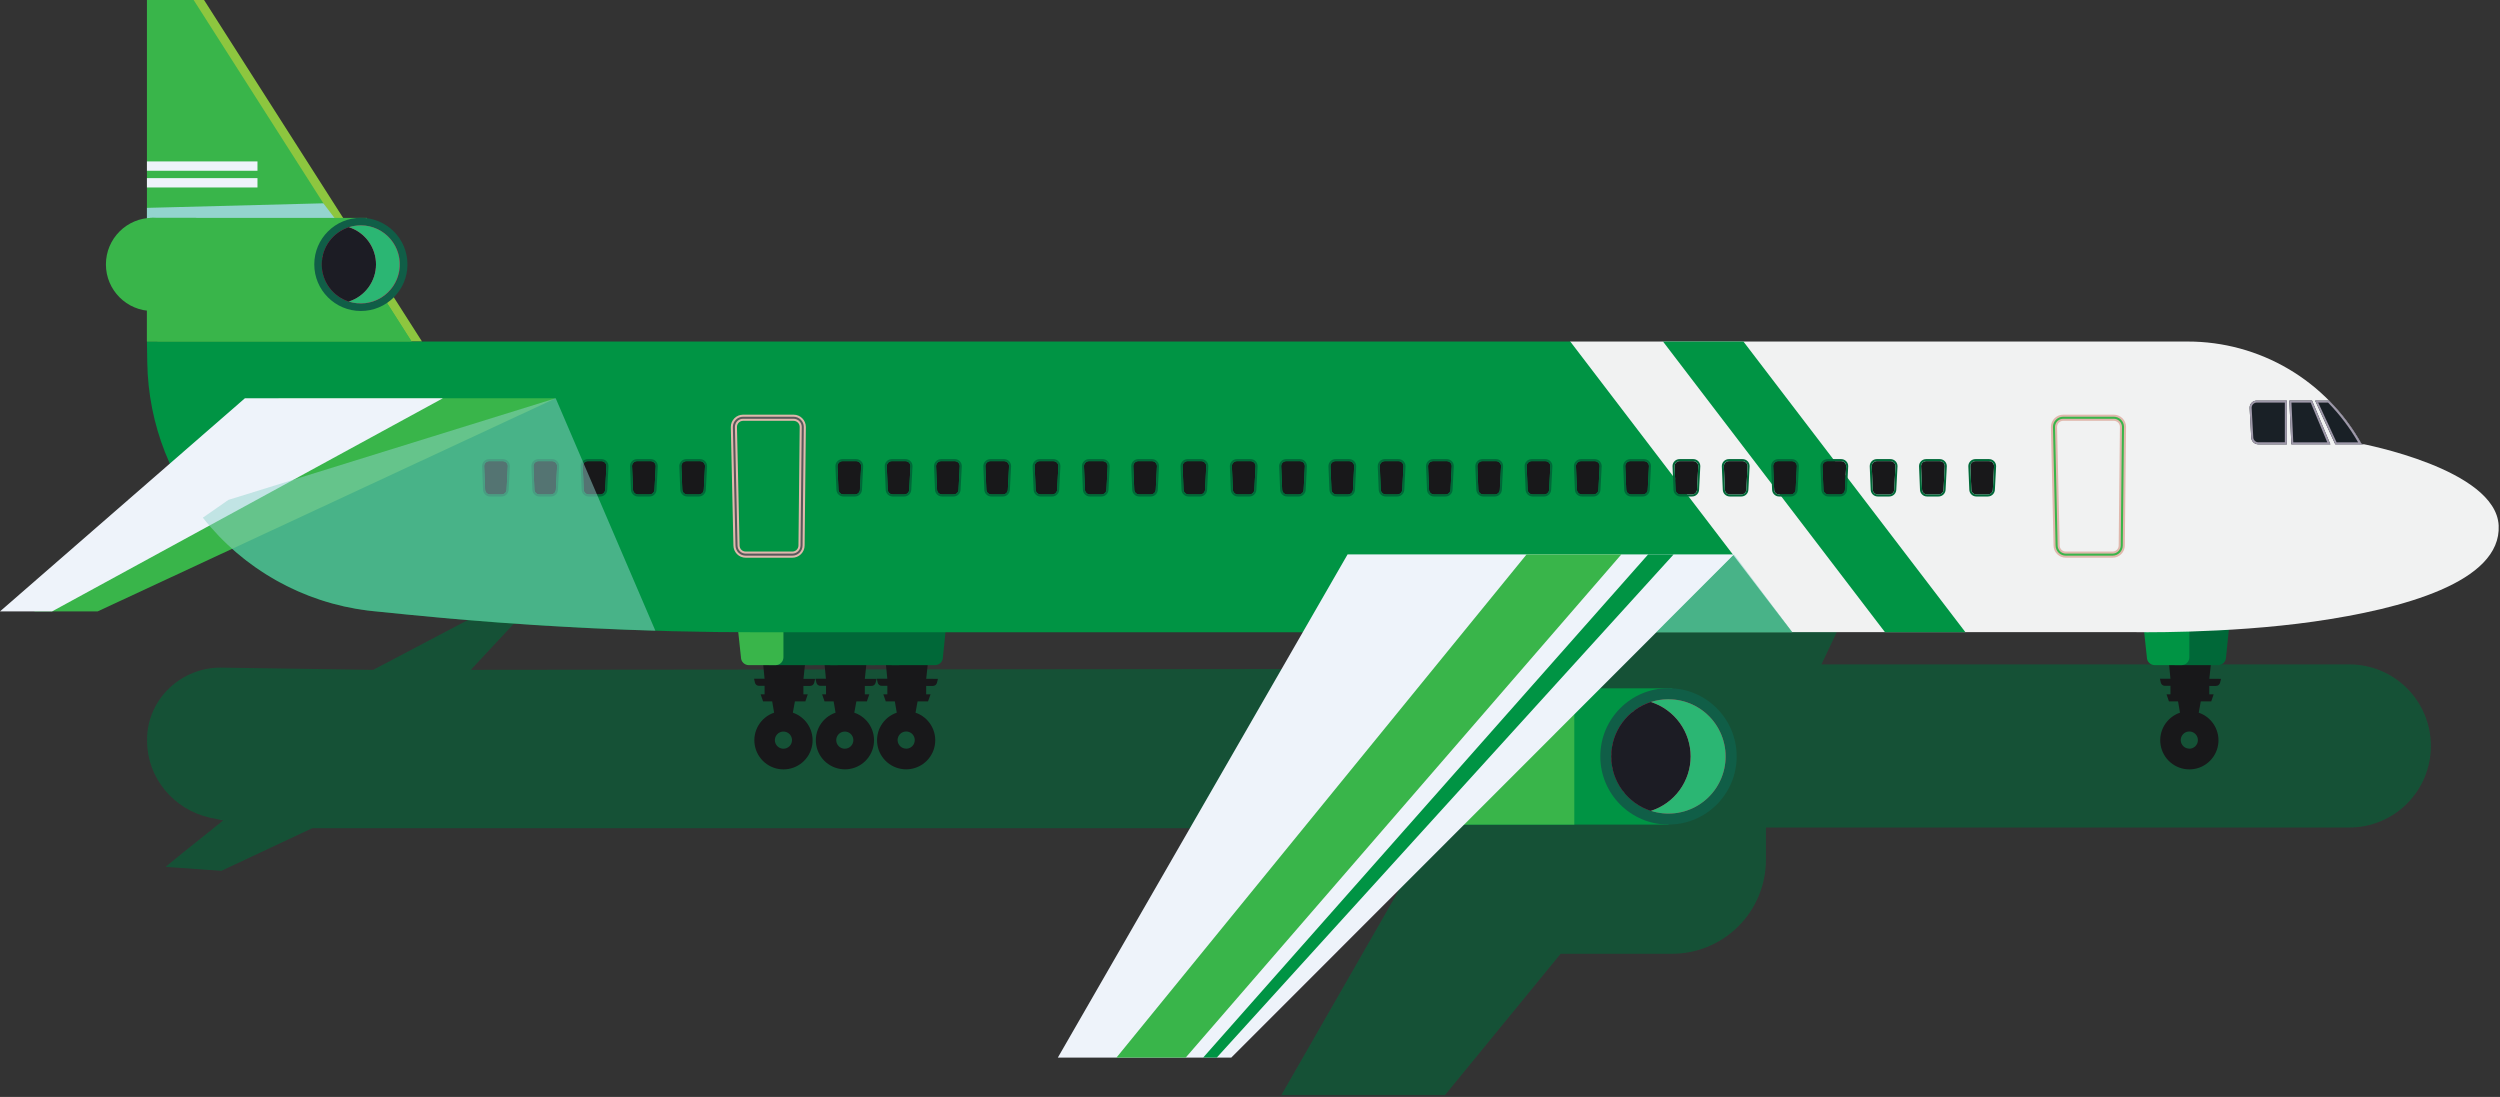 <svg width="1217" height="534" viewBox="0 0 1217 534" fill="none" xmlns="http://www.w3.org/2000/svg">
<rect x="0" y="0" width="1217" height="534" fill="#333333" stroke="none"/>
<g clip-path="url(#clip0_418_2457)">
<g style="mix-blend-mode:multiply" opacity="0.58">
<path d="M1143.61 323.432H886.679L902.569 289.852L927.709 252.852L897.999 271.642H844.179L743.179 325.542L229.179 326.082L255.689 297.632H235.689L181.689 326.082L107.609 325.002C88.439 324.882 72.209 339.842 71.609 359.002C71.609 359.602 71.609 360.202 71.609 360.802C71.679 378.712 84.519 394.002 101.999 398.002L102.319 398.072C104.429 398.542 106.549 398.972 108.679 399.382L88.999 415.132L80.599 422.002L107.799 423.902L151.999 403.152H698.309L623.679 533.222H703.309L759.709 464.302H813.899C819.907 464.303 825.856 463.121 831.406 460.823C836.957 458.525 842 455.156 846.249 450.908C850.497 446.661 853.867 441.618 856.167 436.068C858.466 430.518 859.649 424.569 859.649 418.562V402.832H1143.65C1154.18 402.832 1164.28 398.649 1171.72 391.204C1179.17 383.759 1183.35 373.661 1183.35 363.132C1183.35 357.915 1182.32 352.749 1180.32 347.93C1178.33 343.111 1175.4 338.732 1171.71 335.045C1168.02 331.358 1163.64 328.435 1158.81 326.442C1153.99 324.449 1148.83 323.426 1143.61 323.432V323.432Z" fill="#006838"/>
</g>
<path d="M421.71 323.792L411.25 317.002V316.672L411.01 316.842L410.74 316.672V317.002L401.42 323.782L402.06 330.422H397L397.41 332.272C397.506 332.729 397.758 333.137 398.123 333.428C398.488 333.718 398.944 333.872 399.41 333.862H402.11V338.002H400.2L401.39 341.442H405.82L406.75 346.932C403.572 348.013 400.881 350.188 399.157 353.068C397.433 355.949 396.787 359.348 397.335 362.66C397.883 365.972 399.589 368.982 402.15 371.153C404.71 373.325 407.958 374.516 411.315 374.516C414.672 374.516 417.92 373.325 420.48 371.153C423.041 368.982 424.747 365.972 425.295 362.66C425.843 359.348 425.197 355.949 423.473 353.068C421.749 350.188 419.058 348.013 415.88 346.932L416.88 341.432H422L423.18 337.992H421V333.902H424.25C424.71 333.914 425.159 333.768 425.524 333.487C425.888 333.207 426.144 332.809 426.25 332.362L426.72 330.462H421L421.71 323.792ZM411.25 364.472C410.425 364.472 409.619 364.227 408.933 363.769C408.248 363.311 407.713 362.66 407.397 361.898C407.082 361.136 406.999 360.297 407.16 359.488C407.321 358.679 407.718 357.936 408.301 357.353C408.885 356.77 409.628 356.373 410.436 356.212C411.245 356.051 412.084 356.134 412.846 356.449C413.608 356.765 414.259 357.299 414.717 357.985C415.175 358.671 415.42 359.477 415.42 360.302C415.417 361.407 414.977 362.466 414.196 363.248C413.414 364.029 412.355 364.469 411.25 364.472V364.472Z" fill="#18181A"/>
<path d="M450.88 330.432L451.59 323.792L441.13 317.002V316.672L440.89 316.842L440.62 316.672V317.002L431.3 323.782L431.94 330.422H426.83L427.25 332.272C427.346 332.729 427.598 333.137 427.963 333.428C428.328 333.718 428.784 333.872 429.25 333.862H431.96V338.002H430L431.19 341.442H435.61L436.54 346.932C433.363 348.014 430.673 350.19 428.95 353.07C427.227 355.951 426.582 359.349 427.131 362.661C427.679 365.972 429.386 368.981 431.946 371.152C434.506 373.323 437.753 374.515 441.11 374.515C444.467 374.515 447.714 373.323 450.274 371.152C452.834 368.981 454.541 365.972 455.09 362.661C455.638 359.349 454.993 355.951 453.27 353.07C451.547 350.19 448.857 348.014 445.68 346.932L446.68 341.432H451.76L453 338.002H450.86V333.912H454.11C454.57 333.924 455.019 333.778 455.384 333.497C455.748 333.217 456.004 332.819 456.11 332.372L456.58 330.472L450.88 330.432ZM441.13 364.432C440.305 364.432 439.499 364.187 438.813 363.729C438.128 363.271 437.593 362.62 437.278 361.858C436.962 361.096 436.879 360.257 437.04 359.448C437.201 358.639 437.598 357.896 438.181 357.313C438.765 356.73 439.508 356.333 440.317 356.172C441.125 356.011 441.964 356.094 442.726 356.409C443.488 356.725 444.139 357.259 444.597 357.945C445.056 358.631 445.3 359.437 445.3 360.262C445.305 360.813 445.201 361.359 444.994 361.87C444.787 362.38 444.481 362.845 444.093 363.236C443.705 363.628 443.244 363.939 442.735 364.151C442.227 364.363 441.681 364.472 441.13 364.472V364.432Z" fill="#18181A"/>
<path d="M391.84 323.792L381.38 317.002V316.672L381.14 316.842L380.87 316.672V317.002L371.55 323.782L372.19 330.422H367.08L367.49 332.272C367.586 332.729 367.838 333.137 368.203 333.428C368.568 333.718 369.024 333.872 369.49 333.862H372.2V338.002H370.28L371.47 341.442H375.9L376.83 346.932C373.649 348.013 370.956 350.189 369.23 353.072C367.504 355.954 366.857 359.356 367.405 362.67C367.953 365.985 369.661 368.998 372.223 371.171C374.785 373.344 378.035 374.537 381.395 374.537C384.755 374.537 388.005 373.344 390.568 371.171C393.13 368.998 394.837 365.985 395.385 362.67C395.933 359.356 395.287 355.954 393.561 353.072C391.834 350.189 389.141 348.013 385.96 346.932L386.96 341.432H392.05L393.23 337.992H391.1V333.902H394.35C394.81 333.914 395.259 333.768 395.624 333.487C395.988 333.207 396.245 332.809 396.35 332.362L396.82 330.462H391.13L391.84 323.792ZM381.38 364.472C380.555 364.472 379.749 364.227 379.063 363.769C378.378 363.311 377.843 362.66 377.528 361.898C377.212 361.136 377.129 360.297 377.29 359.488C377.451 358.679 377.848 357.936 378.431 357.353C379.015 356.77 379.758 356.373 380.567 356.212C381.375 356.051 382.214 356.134 382.976 356.449C383.738 356.765 384.389 357.299 384.847 357.985C385.306 358.671 385.55 359.477 385.55 360.302C385.55 361.408 385.111 362.468 384.329 363.25C383.547 364.033 382.486 364.472 381.38 364.472Z" fill="#18181A"/>
<path d="M1075.5 330.432L1076.22 323.792L1065.76 317.002V316.672L1065.52 316.842L1065.25 316.672V317.002L1055.93 323.782L1056.57 330.422H1051.46L1051.87 332.272C1051.97 332.729 1052.22 333.137 1052.58 333.428C1052.95 333.718 1053.4 333.872 1053.87 333.862H1056.58V338.002H1054.66L1055.85 341.442H1060.28L1061.21 346.932C1058.03 348.013 1055.34 350.189 1053.61 353.072C1051.88 355.954 1051.24 359.356 1051.79 362.67C1052.33 365.985 1054.04 368.998 1056.6 371.171C1059.17 373.344 1062.42 374.537 1065.78 374.537C1069.14 374.537 1072.39 373.344 1074.95 371.171C1077.51 368.998 1079.22 365.985 1079.77 362.67C1080.31 359.356 1079.67 355.954 1077.94 353.072C1076.22 350.189 1073.52 348.013 1070.34 346.932L1071.34 341.432H1076.43L1077.61 337.992H1075.47V333.902H1078.73C1079.19 333.914 1079.64 333.768 1080 333.487C1080.37 333.207 1080.63 332.809 1080.73 332.362L1081.2 330.462L1075.5 330.432ZM1065.76 364.432C1064.94 364.432 1064.13 364.187 1063.44 363.729C1062.76 363.271 1062.22 362.62 1061.91 361.858C1061.59 361.096 1061.51 360.257 1061.67 359.448C1061.83 358.639 1062.23 357.896 1062.81 357.313C1063.4 356.73 1064.14 356.333 1064.95 356.172C1065.76 356.011 1066.59 356.094 1067.36 356.409C1068.12 356.725 1068.77 357.259 1069.23 357.945C1069.69 358.631 1069.93 359.437 1069.93 360.262C1069.94 360.813 1069.83 361.359 1069.63 361.87C1069.42 362.38 1069.11 362.845 1068.72 363.236C1068.34 363.628 1067.87 363.939 1067.37 364.151C1066.86 364.363 1066.31 364.472 1065.76 364.472V364.432Z" fill="#18181A"/>
<path d="M76.6 166.25V0H99.34L205.44 166.25H76.6Z" fill="#8DC63F"/>
<path d="M71.529 166.25V0H94.269L200.379 166.25H71.529Z" fill="#39B54A"/>
<path d="M425.301 323.789H404.301C402.181 323.789 408.451 322.069 408.451 319.959L405.771 294.959C405.77 294.456 405.868 293.957 406.06 293.492C406.252 293.026 406.534 292.604 406.89 292.248C407.246 291.892 407.668 291.61 408.134 291.418C408.599 291.226 409.098 291.128 409.601 291.129H427.851C428.354 291.128 428.853 291.226 429.318 291.418C429.783 291.61 430.206 291.892 430.562 292.248C430.918 292.604 431.2 293.026 431.392 293.492C431.584 293.957 431.682 294.456 431.681 294.959L429.131 319.959C429.128 320.974 428.724 321.947 428.006 322.664C427.289 323.382 426.316 323.786 425.301 323.789Z" fill="#006838"/>
<path d="M407.42 323.789H394.42C393.405 323.786 392.433 323.382 391.715 322.664C390.997 321.947 390.593 320.974 390.59 319.959L387.91 294.959C387.91 293.943 388.314 292.969 389.032 292.251C389.75 291.532 390.724 291.129 391.74 291.129H407.44C407.943 291.128 408.442 291.226 408.907 291.418C409.373 291.61 409.795 291.892 410.151 292.248C410.507 292.604 410.789 293.026 410.981 293.492C411.173 293.957 411.271 294.456 411.27 294.959V319.959C411.27 320.464 411.17 320.963 410.977 321.429C410.783 321.895 410.499 322.318 410.141 322.674C409.784 323.03 409.359 323.312 408.892 323.503C408.425 323.694 407.925 323.792 407.42 323.789V323.789Z" fill="#006838"/>
<path d="M455.171 323.789H434.171C432.061 323.789 438.321 322.069 438.321 319.959L435.641 294.959C435.641 293.943 436.044 292.969 436.763 292.251C437.481 291.532 438.455 291.129 439.471 291.129H457.731C458.747 291.129 459.721 291.532 460.439 292.251C461.157 292.969 461.561 293.943 461.561 294.959L459.001 319.999C458.99 321.008 458.582 321.972 457.865 322.681C457.148 323.391 456.18 323.789 455.171 323.789V323.789Z" fill="#006838"/>
<path d="M437.299 323.789H424.299C423.284 323.786 422.311 323.382 421.594 322.664C420.876 321.947 420.472 320.974 420.469 319.959L417.789 294.959C417.788 294.456 417.886 293.957 418.078 293.492C418.27 293.026 418.552 292.604 418.908 292.248C419.264 291.892 419.687 291.61 420.152 291.418C420.617 291.226 421.116 291.128 421.619 291.129H437.319C437.822 291.128 438.321 291.226 438.786 291.418C439.252 291.61 439.674 291.892 440.03 292.248C440.386 292.604 440.668 293.026 440.86 293.492C441.052 293.957 441.15 294.456 441.149 294.959V319.959C441.149 320.464 441.049 320.963 440.856 321.429C440.662 321.895 440.378 322.318 440.02 322.674C439.662 323.03 439.238 323.312 438.771 323.503C438.304 323.694 437.804 323.792 437.299 323.789V323.789Z" fill="#006838"/>
<path d="M1079.8 323.789H1058.8C1056.68 323.789 1062.95 322.069 1062.95 319.959L1060.27 294.959C1060.27 294.456 1060.37 293.957 1060.56 293.492C1060.75 293.026 1061.03 292.604 1061.39 292.248C1061.75 291.892 1062.17 291.61 1062.63 291.418C1063.1 291.226 1063.6 291.128 1064.1 291.129H1082.35C1082.85 291.128 1083.35 291.226 1083.82 291.418C1084.28 291.61 1084.71 291.892 1085.06 292.248C1085.42 292.604 1085.7 293.026 1085.89 293.492C1086.08 293.957 1086.18 294.456 1086.18 294.959L1083.63 319.959C1083.63 320.974 1083.22 321.947 1082.51 322.664C1081.79 323.382 1080.82 323.786 1079.8 323.789V323.789Z" fill="#006838"/>
<path d="M1061.93 323.789H1048.93C1047.91 323.789 1046.94 323.385 1046.22 322.667C1045.5 321.949 1045.1 320.975 1045.1 319.959L1042.41 294.959C1042.41 293.943 1042.81 292.969 1043.53 292.251C1044.25 291.532 1045.22 291.129 1046.24 291.129H1061.95C1062.97 291.129 1063.94 291.532 1064.66 292.251C1065.38 292.969 1065.78 293.943 1065.78 294.959V319.959C1065.78 320.463 1065.68 320.962 1065.48 321.428C1065.29 321.893 1065.01 322.316 1064.65 322.671C1064.29 323.027 1063.87 323.309 1063.4 323.5C1062.93 323.692 1062.43 323.79 1061.93 323.789V323.789Z" fill="#009444"/>
<path d="M395.42 323.789H374.42C372.3 323.789 378.57 322.069 378.57 319.959L375.89 294.959C375.889 294.456 375.987 293.957 376.179 293.492C376.371 293.026 376.653 292.604 377.009 292.248C377.365 291.892 377.788 291.61 378.253 291.418C378.718 291.226 379.217 291.128 379.72 291.129H398C398.503 291.128 399.002 291.226 399.467 291.418C399.933 291.61 400.355 291.892 400.711 292.248C401.067 292.604 401.349 293.026 401.541 293.492C401.733 293.957 401.831 294.456 401.83 294.959L399.28 319.959C399.28 320.464 399.18 320.965 398.986 321.432C398.791 321.898 398.507 322.322 398.148 322.678C397.789 323.034 397.363 323.315 396.895 323.506C396.427 323.697 395.926 323.793 395.42 323.789V323.789Z" fill="#006838"/>
<path d="M377.55 323.792H364.55C363.537 323.797 362.564 323.402 361.842 322.691C361.121 321.981 360.71 321.014 360.7 320.002L358.02 295.002C358.018 294.499 358.116 294 358.308 293.535C358.5 293.069 358.782 292.647 359.138 292.291C359.494 291.935 359.917 291.653 360.382 291.461C360.848 291.269 361.346 291.171 361.85 291.172H377.55C378.565 291.172 379.54 291.575 380.258 292.294C380.976 293.012 381.38 293.986 381.38 295.002V320.002C381.366 321.01 380.957 321.972 380.241 322.681C379.524 323.39 378.558 323.789 377.55 323.792V323.792Z" fill="#39B54A"/>
<path d="M764.411 166.262H1065C1082.24 166.255 1099.17 170.864 1114.03 179.611C1128.89 188.358 1141.14 200.923 1149.5 216.002V216.002C1149.5 216.002 1215.02 228.262 1216.35 255.832C1217.68 283.402 1169.42 296.432 1126.52 302.562C1083.62 308.692 1037.67 307.722 1037.67 307.722H647.801L764.411 166.262Z" fill="#F1F2F2"/>
<path d="M1113.25 195H1098.61C1097.68 195 1096.79 195.37 1096.13 196.028C1095.47 196.686 1095.1 197.579 1095.1 198.51L1095.88 212.81C1095.88 213.741 1096.25 214.634 1096.91 215.292C1097.57 215.95 1098.46 216.32 1099.39 216.32H1113.25V195Z" fill="#192026"/>
<path d="M1136.81 216.3H1150.81L1149.53 216.04C1145.25 208.338 1139.93 201.259 1133.73 195H1127L1136.81 216.3Z" fill="#192026"/>
<path d="M1115.42 216.3H1134.42L1125.5 194.98H1114.44L1115.42 216.3Z" fill="#192026"/>
<path d="M1112.25 196V215.3H1099.39C1098.72 215.298 1098.09 215.033 1097.62 214.562C1097.15 214.092 1096.88 213.455 1096.88 212.79V212.73L1096.1 198.46C1096.11 197.8 1096.38 197.169 1096.85 196.705C1097.32 196.241 1097.95 195.98 1098.61 195.98H1112.25M1113.25 194.98H1098.61C1097.68 194.98 1096.79 195.35 1096.13 196.009C1095.47 196.667 1095.1 197.56 1095.1 198.49L1095.88 212.79C1095.88 213.721 1096.25 214.614 1096.91 215.272C1097.57 215.931 1098.46 216.3 1099.39 216.3H1113.25V195V194.98Z" fill="#9E98A9"/>
<path d="M1133.31 196C1138.98 201.793 1143.9 208.285 1147.93 215.32H1137.45L1128.51 196H1133.31ZM1133.73 195H1127L1136.86 216.32H1150.86L1149.58 216.06C1145.28 208.348 1139.95 201.262 1133.73 195V195Z" fill="#9E98A9"/>
<path d="M1124.84 196L1132.91 215.32H1116.37L1115.48 196H1124.84M1125.5 195H1114.44L1115.44 216.32H1134.44L1125.5 195V195Z" fill="#9E98A9"/>
<path d="M917.609 307.75H956.759L848.689 166.25H809.539L917.609 307.75Z" fill="#009444"/>
<path d="M198.509 299.202C255.549 304.942 312.841 307.812 370.169 307.802H686.169H872.489L764.409 166.262H71.529L71.689 176.372C72.619 237.682 118.189 289.732 179.049 297.212L181.829 297.522L198.509 299.202Z" fill="#009444"/>
<g style="mix-blend-mode:multiply">
<path d="M385.68 269.999H363C361.814 269.999 360.677 269.528 359.839 268.69C359.001 267.852 358.53 266.715 358.53 265.529L357.26 207.829C357.26 206.646 357.729 205.51 358.565 204.672C359.402 203.834 360.536 203.362 361.72 203.359H386.32C387.505 203.359 388.642 203.83 389.481 204.669C390.319 205.507 390.79 206.644 390.79 207.829L390.19 265.529C390.19 266.12 390.073 266.704 389.846 267.249C389.619 267.794 389.286 268.289 388.866 268.704C388.447 269.12 387.95 269.448 387.403 269.671C386.856 269.893 386.27 270.005 385.68 269.999V269.999Z" stroke="#E0B8AD" stroke-width="3" stroke-miterlimit="10"/>
</g>
<path d="M1028.35 269.999H1005.63C1004.45 269.999 1003.31 269.528 1002.47 268.69C1001.63 267.852 1001.16 266.715 1001.16 265.529L999.881 207.829C999.881 207.242 999.996 206.661 1000.22 206.119C1000.45 205.576 1000.77 205.084 1001.19 204.669C1001.61 204.254 1002.1 203.924 1002.64 203.7C1003.18 203.475 1003.76 203.359 1004.35 203.359H1029C1030.19 203.359 1031.32 203.83 1032.16 204.669C1033 205.507 1033.47 206.644 1033.47 207.829L1032.87 265.529C1032.87 266.121 1032.75 266.706 1032.53 267.252C1032.3 267.797 1031.96 268.292 1031.54 268.708C1031.12 269.124 1030.62 269.452 1030.08 269.674C1029.53 269.895 1028.94 270.006 1028.35 269.999V269.999Z" stroke="#E0B8AD" stroke-width="3" stroke-miterlimit="10"/>
<path d="M1028.35 269.999H1005.63C1004.45 269.999 1003.31 269.528 1002.47 268.69C1001.63 267.852 1001.16 266.715 1001.16 265.529L999.881 207.829C999.881 207.242 999.996 206.661 1000.22 206.119C1000.45 205.576 1000.77 205.084 1001.19 204.669C1001.61 204.254 1002.1 203.924 1002.64 203.7C1003.18 203.475 1003.76 203.359 1004.35 203.359H1029C1030.19 203.359 1031.32 203.83 1032.16 204.669C1033 205.507 1033.47 206.644 1033.47 207.829L1032.87 265.529C1032.87 266.121 1032.75 266.706 1032.53 267.252C1032.3 267.797 1031.96 268.292 1031.54 268.708C1031.12 269.124 1030.62 269.452 1030.08 269.674C1029.53 269.895 1028.94 270.006 1028.35 269.999V269.999Z" stroke="#39B54A" stroke-miterlimit="10"/>
<path d="M385.68 269.999H363C361.814 269.999 360.677 269.528 359.839 268.69C359.001 267.852 358.53 266.715 358.53 265.529L357.26 207.829C357.26 206.646 357.729 205.51 358.565 204.672C359.402 203.834 360.536 203.362 361.72 203.359H386.32C387.505 203.359 388.642 203.83 389.481 204.669C390.319 205.507 390.79 206.644 390.79 207.829L390.19 265.529C390.19 266.12 390.073 266.704 389.846 267.249C389.619 267.794 389.286 268.289 388.866 268.704C388.447 269.12 387.95 269.448 387.403 269.671C386.856 269.893 386.27 270.005 385.68 269.999V269.999Z" stroke="#58595B" stroke-miterlimit="10"/>
<path d="M967.69 240.698H962.08C961.761 240.7 961.445 240.638 961.151 240.517C960.856 240.396 960.588 240.218 960.362 239.993C960.136 239.768 959.957 239.501 959.835 239.207C959.713 238.912 959.65 238.597 959.65 238.278L959.18 226.908C959.182 226.266 959.44 225.65 959.895 225.196C960.35 224.743 960.967 224.488 961.61 224.488H968.29C968.931 224.488 969.547 224.743 970.001 225.197C970.455 225.651 970.71 226.266 970.71 226.908L970.12 238.278C970.12 238.597 970.057 238.912 969.935 239.207C969.812 239.501 969.633 239.768 969.407 239.993C969.182 240.218 968.914 240.396 968.619 240.517C968.324 240.638 968.008 240.7 967.69 240.698Z" fill="#18181A"/>
<path d="M943.69 240.698H938.08C937.761 240.7 937.445 240.638 937.151 240.517C936.856 240.396 936.588 240.218 936.362 239.993C936.136 239.768 935.957 239.501 935.835 239.207C935.713 238.912 935.65 238.597 935.65 238.278L935.18 226.908C935.182 226.266 935.44 225.65 935.895 225.196C936.35 224.743 936.967 224.488 937.61 224.488H944.29C944.931 224.488 945.547 224.743 946.001 225.197C946.455 225.651 946.71 226.266 946.71 226.908L946.12 238.278C946.12 238.597 946.057 238.912 945.935 239.207C945.812 239.501 945.633 239.768 945.407 239.993C945.182 240.218 944.914 240.396 944.619 240.517C944.324 240.638 944.008 240.7 943.69 240.698Z" fill="#18181A"/>
<path d="M919.69 240.698H914.08C913.761 240.7 913.445 240.638 913.151 240.517C912.856 240.396 912.588 240.218 912.362 239.993C912.136 239.768 911.957 239.501 911.835 239.207C911.713 238.912 911.65 238.597 911.65 238.278L911.18 226.908C911.182 226.266 911.44 225.65 911.895 225.196C912.35 224.743 912.967 224.488 913.61 224.488H920.29C920.931 224.488 921.547 224.743 922.001 225.197C922.455 225.651 922.71 226.266 922.71 226.908L922.12 238.278C922.12 238.597 922.057 238.912 921.935 239.207C921.812 239.501 921.633 239.768 921.407 239.993C921.182 240.218 920.914 240.396 920.619 240.517C920.324 240.638 920.008 240.7 919.69 240.698Z" fill="#18181A"/>
<path d="M895.69 240.698H890.08C889.761 240.7 889.445 240.638 889.151 240.517C888.856 240.396 888.588 240.218 888.362 239.993C888.136 239.768 887.957 239.501 887.835 239.207C887.713 238.912 887.65 238.597 887.65 238.278L887.18 226.908C887.182 226.266 887.44 225.65 887.895 225.196C888.35 224.743 888.967 224.488 889.61 224.488H896.29C896.931 224.488 897.547 224.743 898.001 225.197C898.455 225.651 898.71 226.266 898.71 226.908L898.12 238.278C898.12 238.597 898.057 238.912 897.935 239.207C897.812 239.501 897.633 239.768 897.407 239.993C897.182 240.218 896.914 240.396 896.619 240.517C896.324 240.638 896.008 240.7 895.69 240.698Z" fill="#18181A"/>
<path d="M871.69 240.698H866.08C865.761 240.7 865.445 240.638 865.151 240.517C864.856 240.396 864.588 240.218 864.362 239.993C864.136 239.768 863.957 239.501 863.835 239.207C863.713 238.912 863.65 238.597 863.65 238.278L863.18 226.908C863.182 226.266 863.44 225.65 863.895 225.196C864.35 224.743 864.967 224.488 865.61 224.488H872.29C872.931 224.488 873.547 224.743 874.001 225.197C874.455 225.651 874.71 226.266 874.71 226.908L874.12 238.278C874.12 238.597 874.057 238.912 873.935 239.207C873.812 239.501 873.633 239.768 873.407 239.993C873.182 240.218 872.914 240.396 872.619 240.517C872.324 240.638 872.008 240.7 871.69 240.698Z" fill="#18181A"/>
<path d="M847.69 240.698H842.08C841.761 240.7 841.445 240.638 841.151 240.517C840.856 240.396 840.588 240.218 840.362 239.993C840.136 239.768 839.957 239.501 839.835 239.207C839.713 238.912 839.65 238.597 839.65 238.278L839.18 226.908C839.182 226.266 839.44 225.65 839.895 225.196C840.35 224.743 840.967 224.488 841.61 224.488H848.29C848.931 224.488 849.547 224.743 850.001 225.197C850.455 225.651 850.71 226.266 850.71 226.908L850.12 238.278C850.12 238.597 850.057 238.912 849.935 239.207C849.812 239.501 849.633 239.768 849.407 239.993C849.182 240.218 848.914 240.396 848.619 240.517C848.324 240.638 848.008 240.7 847.69 240.698Z" fill="#18181A"/>
<path d="M823.69 240.698H818.08C817.761 240.7 817.445 240.638 817.151 240.517C816.856 240.396 816.588 240.218 816.362 239.993C816.136 239.768 815.957 239.501 815.835 239.207C815.713 238.912 815.65 238.597 815.65 238.278L815.18 226.908C815.182 226.266 815.44 225.65 815.895 225.196C816.35 224.743 816.967 224.488 817.61 224.488H824.29C824.931 224.488 825.547 224.743 826.001 225.197C826.455 225.651 826.71 226.266 826.71 226.908L826.12 238.278C826.12 238.597 826.057 238.912 825.935 239.207C825.812 239.501 825.633 239.768 825.407 239.993C825.182 240.218 824.914 240.396 824.619 240.517C824.324 240.638 824.008 240.7 823.69 240.698Z" fill="#18181A"/>
<path d="M799.69 240.698H794.08C793.761 240.7 793.445 240.638 793.151 240.517C792.856 240.396 792.588 240.218 792.362 239.993C792.136 239.768 791.957 239.501 791.835 239.207C791.713 238.912 791.65 238.597 791.65 238.278L791.18 226.908C791.182 226.266 791.44 225.65 791.895 225.196C792.35 224.743 792.967 224.488 793.61 224.488H800.29C800.931 224.488 801.547 224.743 802.001 225.197C802.455 225.651 802.71 226.266 802.71 226.908L802.12 238.278C802.12 238.597 802.057 238.912 801.935 239.207C801.812 239.501 801.633 239.768 801.407 239.993C801.182 240.218 800.914 240.396 800.619 240.517C800.324 240.638 800.008 240.7 799.69 240.698Z" fill="#18181A"/>
<path d="M775.69 240.698H770.08C769.761 240.7 769.445 240.638 769.151 240.517C768.856 240.396 768.588 240.218 768.362 239.993C768.136 239.768 767.957 239.501 767.835 239.207C767.713 238.912 767.65 238.597 767.65 238.278L767.18 226.908C767.182 226.266 767.44 225.65 767.895 225.196C768.35 224.743 768.967 224.488 769.61 224.488H776.29C776.931 224.488 777.547 224.743 778.001 225.197C778.455 225.651 778.71 226.266 778.71 226.908L778.12 238.278C778.12 238.597 778.057 238.912 777.935 239.207C777.812 239.501 777.633 239.768 777.407 239.993C777.182 240.218 776.914 240.396 776.619 240.517C776.324 240.638 776.008 240.7 775.69 240.698V240.698Z" fill="#18181A"/>
<path d="M751.69 240.698H746.08C745.761 240.7 745.445 240.638 745.151 240.517C744.856 240.396 744.588 240.218 744.362 239.993C744.136 239.768 743.957 239.501 743.835 239.207C743.713 238.912 743.65 238.597 743.65 238.278L743.18 226.908C743.182 226.266 743.44 225.65 743.895 225.196C744.35 224.743 744.967 224.488 745.61 224.488H752.29C752.931 224.488 753.547 224.743 754.001 225.197C754.455 225.651 754.71 226.266 754.71 226.908L754.12 238.278C754.12 238.597 754.057 238.912 753.935 239.207C753.812 239.501 753.633 239.768 753.407 239.993C753.182 240.218 752.914 240.396 752.619 240.517C752.324 240.638 752.008 240.7 751.69 240.698Z" fill="#18181A"/>
<path d="M727.69 240.698H722.08C721.761 240.7 721.445 240.638 721.151 240.517C720.856 240.396 720.588 240.218 720.362 239.993C720.136 239.768 719.957 239.501 719.835 239.207C719.713 238.912 719.65 238.597 719.65 238.278L719.18 226.908C719.182 226.266 719.44 225.65 719.895 225.196C720.35 224.743 720.967 224.488 721.61 224.488H728.29C728.931 224.488 729.547 224.743 730.001 225.197C730.455 225.651 730.71 226.266 730.71 226.908L730.12 238.278C730.12 238.597 730.057 238.912 729.935 239.207C729.812 239.501 729.633 239.768 729.407 239.993C729.182 240.218 728.914 240.396 728.619 240.517C728.324 240.638 728.008 240.7 727.69 240.698Z" fill="#18181A"/>
<path d="M703.69 240.698H698.08C697.761 240.7 697.445 240.638 697.151 240.517C696.856 240.396 696.588 240.218 696.362 239.993C696.136 239.768 695.957 239.501 695.835 239.207C695.713 238.912 695.65 238.597 695.65 238.278L695.18 226.908C695.182 226.266 695.44 225.65 695.895 225.196C696.35 224.743 696.967 224.488 697.61 224.488H704.29C704.931 224.488 705.547 224.743 706.001 225.197C706.455 225.651 706.71 226.266 706.71 226.908L706.12 238.278C706.12 238.597 706.057 238.912 705.935 239.207C705.812 239.501 705.633 239.768 705.407 239.993C705.182 240.218 704.914 240.396 704.619 240.517C704.324 240.638 704.008 240.7 703.69 240.698Z" fill="#18181A"/>
<path d="M968.29 224.488C968.931 224.488 969.547 224.743 970.001 225.197C970.455 225.651 970.71 226.266 970.71 226.908L970.12 238.278C970.12 238.597 970.057 238.912 969.935 239.207C969.812 239.501 969.633 239.768 969.407 239.993C969.182 240.218 968.914 240.396 968.619 240.517C968.324 240.638 968.008 240.7 967.69 240.698H962.08C961.761 240.7 961.445 240.638 961.151 240.517C960.856 240.396 960.588 240.218 960.362 239.993C960.136 239.768 959.957 239.501 959.835 239.207C959.713 238.912 959.65 238.597 959.65 238.278L959.18 226.908C959.182 226.266 959.44 225.65 959.895 225.196C960.35 224.743 960.967 224.488 961.61 224.488H968.29M968.29 223.488H961.61C960.702 223.488 959.831 223.848 959.188 224.489C958.545 225.13 958.182 226 958.18 226.908L958.65 238.318C958.66 239.22 959.027 240.081 959.669 240.714C960.311 241.347 961.178 241.701 962.08 241.698H967.69C968.593 241.698 969.459 241.342 970.101 240.708C970.743 240.073 971.109 239.211 971.12 238.308L971.71 226.968V226.908C971.71 226.001 971.349 225.131 970.708 224.49C970.067 223.849 969.197 223.488 968.29 223.488V223.488Z" fill="#006838"/>
<path d="M944.29 224.488C944.931 224.488 945.547 224.743 946.001 225.197C946.455 225.651 946.71 226.266 946.71 226.908L946.12 238.278C946.12 238.597 946.057 238.912 945.935 239.207C945.812 239.501 945.633 239.768 945.407 239.993C945.182 240.218 944.914 240.396 944.619 240.517C944.324 240.638 944.008 240.7 943.69 240.698H938.08C937.761 240.7 937.445 240.638 937.151 240.517C936.856 240.396 936.588 240.218 936.362 239.993C936.136 239.768 935.957 239.501 935.835 239.207C935.713 238.912 935.65 238.597 935.65 238.278L935.18 226.908C935.182 226.266 935.44 225.65 935.895 225.196C936.35 224.743 936.967 224.488 937.61 224.488H944.29M944.29 223.488H937.61C936.702 223.488 935.831 223.848 935.188 224.489C934.545 225.13 934.182 226 934.18 226.908L934.65 238.318C934.66 239.22 935.027 240.081 935.669 240.714C936.311 241.347 937.178 241.701 938.08 241.698H943.69C944.593 241.698 945.459 241.342 946.101 240.708C946.743 240.073 947.109 239.211 947.12 238.308L947.71 226.968V226.908C947.71 226.001 947.349 225.131 946.708 224.49C946.067 223.849 945.197 223.488 944.29 223.488V223.488Z" fill="#006838"/>
<path d="M920.29 224.488C920.931 224.488 921.547 224.743 922.001 225.197C922.455 225.651 922.71 226.266 922.71 226.908L922.12 238.278C922.12 238.597 922.057 238.912 921.935 239.207C921.812 239.501 921.633 239.768 921.407 239.993C921.182 240.218 920.914 240.396 920.619 240.517C920.324 240.638 920.008 240.7 919.69 240.698H914.08C913.761 240.7 913.445 240.638 913.151 240.517C912.856 240.396 912.588 240.218 912.362 239.993C912.136 239.768 911.957 239.501 911.835 239.207C911.713 238.912 911.65 238.597 911.65 238.278L911.18 226.908C911.182 226.266 911.44 225.65 911.895 225.196C912.35 224.743 912.967 224.488 913.61 224.488H920.29M920.29 223.488H913.61C912.702 223.488 911.831 223.848 911.188 224.489C910.545 225.13 910.182 226 910.18 226.908L910.65 238.318C910.66 239.22 911.027 240.081 911.669 240.714C912.311 241.347 913.178 241.701 914.08 241.698H919.69C920.593 241.698 921.459 241.342 922.101 240.708C922.743 240.073 923.109 239.211 923.12 238.308L923.71 226.968V226.908C923.71 226.001 923.349 225.131 922.708 224.49C922.067 223.849 921.197 223.488 920.29 223.488V223.488Z" fill="#006838"/>
<path d="M896.29 224.488C896.931 224.488 897.547 224.743 898.001 225.197C898.455 225.651 898.71 226.266 898.71 226.908L898.12 238.278C898.12 238.597 898.057 238.912 897.935 239.207C897.812 239.501 897.633 239.768 897.407 239.993C897.182 240.218 896.914 240.396 896.619 240.517C896.324 240.638 896.008 240.7 895.69 240.698H890.08C889.761 240.7 889.445 240.638 889.151 240.517C888.856 240.396 888.588 240.218 888.362 239.993C888.136 239.768 887.957 239.501 887.835 239.207C887.713 238.912 887.65 238.597 887.65 238.278L887.18 226.908C887.182 226.266 887.44 225.65 887.895 225.196C888.35 224.743 888.967 224.488 889.61 224.488H896.29M896.29 223.488H889.61C888.702 223.488 887.831 223.848 887.188 224.489C886.545 225.13 886.182 226 886.18 226.908L886.65 238.318C886.66 239.22 887.027 240.081 887.669 240.714C888.311 241.347 889.178 241.701 890.08 241.698H895.69C896.593 241.698 897.459 241.342 898.101 240.708C898.743 240.073 899.109 239.211 899.12 238.308L899.71 226.968V226.908C899.71 226.001 899.349 225.131 898.708 224.49C898.067 223.849 897.197 223.488 896.29 223.488V223.488Z" fill="#006838"/>
<path d="M872.29 224.488C872.931 224.488 873.547 224.743 874.001 225.197C874.455 225.651 874.71 226.266 874.71 226.908L874.12 238.278C874.12 238.597 874.057 238.912 873.935 239.207C873.812 239.501 873.633 239.768 873.407 239.993C873.182 240.218 872.914 240.396 872.619 240.517C872.324 240.638 872.008 240.7 871.69 240.698H866.08C865.761 240.7 865.445 240.638 865.151 240.517C864.856 240.396 864.588 240.218 864.362 239.993C864.136 239.768 863.957 239.501 863.835 239.207C863.713 238.912 863.65 238.597 863.65 238.278L863.18 226.908C863.182 226.266 863.44 225.65 863.895 225.196C864.35 224.743 864.967 224.488 865.61 224.488H872.29M872.29 223.488H865.61C864.702 223.488 863.831 223.848 863.188 224.489C862.545 225.13 862.182 226 862.18 226.908L862.65 238.318C862.66 239.22 863.027 240.081 863.669 240.714C864.311 241.347 865.178 241.701 866.08 241.698H871.69C872.593 241.698 873.459 241.342 874.101 240.708C874.743 240.073 875.109 239.211 875.12 238.308L875.71 226.968V226.908C875.71 226.001 875.349 225.131 874.708 224.49C874.067 223.849 873.197 223.488 872.29 223.488V223.488Z" fill="#006838"/>
<path d="M848.29 224.488C848.931 224.488 849.547 224.743 850.001 225.197C850.455 225.651 850.71 226.266 850.71 226.908L850.12 238.278C850.12 238.597 850.057 238.912 849.935 239.207C849.812 239.501 849.633 239.768 849.407 239.993C849.182 240.218 848.914 240.396 848.619 240.517C848.324 240.638 848.008 240.7 847.69 240.698H842.08C841.761 240.7 841.445 240.638 841.151 240.517C840.856 240.396 840.588 240.218 840.362 239.993C840.136 239.768 839.957 239.501 839.835 239.207C839.713 238.912 839.65 238.597 839.65 238.278L839.18 226.908C839.182 226.266 839.44 225.65 839.895 225.196C840.35 224.743 840.967 224.488 841.61 224.488H848.29M848.29 223.488H841.61C840.702 223.488 839.831 223.848 839.188 224.489C838.545 225.13 838.182 226 838.18 226.908L838.65 238.318C838.66 239.22 839.027 240.081 839.669 240.714C840.311 241.347 841.178 241.701 842.08 241.698H847.69C848.593 241.698 849.459 241.342 850.101 240.708C850.743 240.073 851.109 239.211 851.12 238.308L851.71 226.968V226.908C851.71 226.001 851.349 225.131 850.708 224.49C850.067 223.849 849.197 223.488 848.29 223.488V223.488Z" fill="#006838"/>
<path d="M824.29 224.488C824.931 224.488 825.547 224.743 826.001 225.197C826.455 225.651 826.71 226.266 826.71 226.908L826.12 238.278C826.12 238.597 826.057 238.912 825.935 239.207C825.812 239.501 825.633 239.768 825.407 239.993C825.182 240.218 824.914 240.396 824.619 240.517C824.324 240.638 824.008 240.7 823.69 240.698H818.08C817.761 240.7 817.445 240.638 817.151 240.517C816.856 240.396 816.588 240.218 816.362 239.993C816.136 239.768 815.957 239.501 815.835 239.207C815.713 238.912 815.65 238.597 815.65 238.278L815.18 226.908C815.182 226.266 815.44 225.65 815.895 225.196C816.35 224.743 816.967 224.488 817.61 224.488H824.29M824.29 223.488H817.61C816.702 223.488 815.831 223.848 815.188 224.489C814.545 225.13 814.182 226 814.18 226.908L814.65 238.318C814.66 239.22 815.027 240.081 815.669 240.714C816.311 241.347 817.178 241.701 818.08 241.698H823.69C824.593 241.698 825.459 241.342 826.101 240.708C826.743 240.073 827.109 239.211 827.12 238.308L827.71 226.968V226.908C827.71 226.001 827.349 225.131 826.708 224.49C826.067 223.849 825.197 223.488 824.29 223.488V223.488Z" fill="#006838"/>
<path d="M800.29 224.488C800.931 224.488 801.547 224.743 802.001 225.197C802.455 225.651 802.71 226.266 802.71 226.908L802.12 238.278C802.12 238.597 802.057 238.912 801.935 239.207C801.812 239.501 801.633 239.768 801.407 239.993C801.182 240.218 800.914 240.396 800.619 240.517C800.324 240.638 800.008 240.7 799.69 240.698H794.08C793.761 240.7 793.445 240.638 793.151 240.517C792.856 240.396 792.588 240.218 792.362 239.993C792.136 239.768 791.957 239.501 791.835 239.207C791.713 238.912 791.65 238.597 791.65 238.278L791.18 226.908C791.182 226.266 791.44 225.65 791.895 225.196C792.35 224.743 792.967 224.488 793.61 224.488H800.29M800.29 223.488H793.61C792.702 223.488 791.831 223.848 791.188 224.489C790.545 225.13 790.182 226 790.18 226.908L790.65 238.318C790.66 239.22 791.027 240.081 791.669 240.714C792.311 241.347 793.178 241.701 794.08 241.698H799.69C800.593 241.698 801.459 241.342 802.101 240.708C802.743 240.073 803.109 239.211 803.12 238.308L803.71 226.968V226.908C803.71 226.001 803.349 225.131 802.708 224.49C802.067 223.849 801.197 223.488 800.29 223.488V223.488Z" fill="#006838"/>
<path d="M776.29 224.488C776.931 224.488 777.547 224.743 778.001 225.197C778.455 225.651 778.71 226.266 778.71 226.908L778.12 238.278C778.12 238.597 778.057 238.912 777.935 239.207C777.812 239.501 777.633 239.768 777.407 239.993C777.182 240.218 776.914 240.396 776.619 240.517C776.324 240.638 776.008 240.7 775.69 240.698H770.08C769.761 240.7 769.445 240.638 769.151 240.517C768.856 240.396 768.588 240.218 768.362 239.993C768.136 239.768 767.957 239.501 767.835 239.207C767.713 238.912 767.65 238.597 767.65 238.278L767.18 226.908C767.182 226.266 767.44 225.65 767.895 225.196C768.35 224.743 768.967 224.488 769.61 224.488H776.29M776.29 223.488H769.61C768.702 223.488 767.831 223.848 767.188 224.489C766.545 225.13 766.182 226 766.18 226.908L766.65 238.318C766.66 239.22 767.027 240.081 767.669 240.714C768.311 241.347 769.178 241.701 770.08 241.698H775.69C776.593 241.698 777.459 241.342 778.101 240.708C778.743 240.073 779.109 239.211 779.12 238.308L779.71 226.968V226.908C779.71 226.001 779.349 225.131 778.708 224.49C778.067 223.849 777.197 223.488 776.29 223.488V223.488Z" fill="#006838"/>
<path d="M752.29 224.488C752.931 224.488 753.547 224.743 754.001 225.197C754.455 225.651 754.71 226.266 754.71 226.908L754.12 238.278C754.12 238.597 754.057 238.912 753.935 239.207C753.812 239.501 753.633 239.768 753.407 239.993C753.182 240.218 752.914 240.396 752.619 240.517C752.324 240.638 752.008 240.7 751.69 240.698H746.08C745.761 240.7 745.445 240.638 745.151 240.517C744.856 240.396 744.588 240.218 744.362 239.993C744.136 239.768 743.957 239.501 743.835 239.207C743.713 238.912 743.65 238.597 743.65 238.278L743.18 226.908C743.182 226.266 743.44 225.65 743.895 225.196C744.35 224.743 744.967 224.488 745.61 224.488H752.29M752.29 223.488H745.61C744.702 223.488 743.831 223.848 743.188 224.489C742.545 225.13 742.182 226 742.18 226.908L742.65 238.318C742.66 239.22 743.027 240.081 743.669 240.714C744.311 241.347 745.178 241.701 746.08 241.698H751.69C752.593 241.698 753.459 241.342 754.101 240.708C754.743 240.073 755.109 239.211 755.12 238.308L755.71 226.968V226.908C755.71 226.001 755.349 225.131 754.708 224.49C754.067 223.849 753.197 223.488 752.29 223.488V223.488Z" fill="#006838"/>
<path d="M728.29 224.488C728.931 224.488 729.547 224.743 730.001 225.197C730.455 225.651 730.71 226.266 730.71 226.908L730.12 238.278C730.12 238.597 730.057 238.912 729.935 239.207C729.812 239.501 729.633 239.768 729.407 239.993C729.182 240.218 728.914 240.396 728.619 240.517C728.324 240.638 728.008 240.7 727.69 240.698H722.08C721.761 240.7 721.445 240.638 721.151 240.517C720.856 240.396 720.588 240.218 720.362 239.993C720.136 239.768 719.957 239.501 719.835 239.207C719.713 238.912 719.65 238.597 719.65 238.278L719.18 226.908C719.182 226.266 719.44 225.65 719.895 225.196C720.35 224.743 720.967 224.488 721.61 224.488H728.29M728.29 223.488H721.61C720.702 223.488 719.831 223.848 719.188 224.489C718.545 225.13 718.182 226 718.18 226.908L718.65 238.318C718.66 239.22 719.027 240.081 719.669 240.714C720.311 241.347 721.178 241.701 722.08 241.698H727.69C728.593 241.698 729.459 241.342 730.101 240.708C730.743 240.073 731.109 239.211 731.12 238.308L731.71 226.968V226.908C731.71 226.001 731.349 225.131 730.708 224.49C730.067 223.849 729.197 223.488 728.29 223.488V223.488Z" fill="#006838"/>
<path d="M704.29 224.488C704.931 224.488 705.547 224.743 706.001 225.197C706.455 225.651 706.71 226.266 706.71 226.908L706.12 238.278C706.12 238.597 706.057 238.912 705.935 239.207C705.812 239.501 705.633 239.768 705.407 239.993C705.182 240.218 704.914 240.396 704.619 240.517C704.324 240.638 704.008 240.7 703.69 240.698H698.08C697.761 240.7 697.445 240.638 697.151 240.517C696.856 240.396 696.588 240.218 696.362 239.993C696.136 239.768 695.957 239.501 695.835 239.207C695.713 238.912 695.65 238.597 695.65 238.278L695.18 226.908C695.182 226.266 695.44 225.65 695.895 225.196C696.35 224.743 696.967 224.488 697.61 224.488H704.29M704.29 223.488H697.61C696.702 223.488 695.831 223.848 695.188 224.489C694.545 225.13 694.182 226 694.18 226.908L694.65 238.318C694.66 239.22 695.027 240.081 695.669 240.714C696.311 241.347 697.178 241.701 698.08 241.698H703.69C704.593 241.698 705.459 241.342 706.101 240.708C706.743 240.073 707.109 239.211 707.12 238.308L707.71 226.968V226.908C707.71 226.001 707.349 225.131 706.708 224.49C706.067 223.849 705.197 223.488 704.29 223.488V223.488Z" fill="#006838"/>
<path d="M680.19 240.698H674.57C673.928 240.698 673.312 240.443 672.859 239.989C672.405 239.536 672.15 238.92 672.15 238.278L671.68 226.908C671.682 226.266 671.94 225.65 672.395 225.196C672.85 224.743 673.467 224.488 674.11 224.488H680.79C681.431 224.488 682.047 224.743 682.501 225.197C682.955 225.651 683.21 226.266 683.21 226.908L682.62 238.278C682.62 238.597 682.557 238.912 682.435 239.207C682.312 239.501 682.133 239.768 681.907 239.993C681.682 240.218 681.414 240.396 681.119 240.517C680.824 240.638 680.508 240.7 680.19 240.698Z" fill="#18181A"/>
<path d="M656.19 240.698H650.57C649.928 240.698 649.312 240.443 648.859 239.989C648.405 239.536 648.15 238.92 648.15 238.278L647.68 226.908C647.682 226.266 647.94 225.65 648.395 225.196C648.85 224.743 649.467 224.488 650.11 224.488H656.79C657.431 224.488 658.047 224.743 658.501 225.197C658.955 225.651 659.21 226.266 659.21 226.908L658.62 238.278C658.62 238.597 658.557 238.912 658.435 239.207C658.312 239.501 658.133 239.768 657.907 239.993C657.682 240.218 657.414 240.396 657.119 240.517C656.824 240.638 656.508 240.7 656.19 240.698Z" fill="#18181A"/>
<path d="M632.19 240.698H626.57C625.928 240.698 625.312 240.443 624.859 239.989C624.405 239.536 624.15 238.92 624.15 238.278L623.68 226.908C623.682 226.266 623.94 225.65 624.395 225.196C624.85 224.743 625.467 224.488 626.11 224.488H632.79C633.431 224.488 634.047 224.743 634.501 225.197C634.955 225.651 635.21 226.266 635.21 226.908L634.62 238.278C634.62 238.597 634.557 238.912 634.435 239.207C634.312 239.501 634.133 239.768 633.907 239.993C633.682 240.218 633.414 240.396 633.119 240.517C632.824 240.638 632.508 240.7 632.19 240.698V240.698Z" fill="#18181A"/>
<path d="M608.19 240.698H602.57C601.928 240.698 601.312 240.443 600.859 239.989C600.405 239.536 600.15 238.92 600.15 238.278L599.68 226.908C599.682 226.266 599.94 225.65 600.395 225.196C600.85 224.743 601.467 224.488 602.11 224.488H608.79C609.431 224.488 610.047 224.743 610.501 225.197C610.955 225.651 611.21 226.266 611.21 226.908L610.62 238.278C610.62 238.597 610.557 238.912 610.435 239.207C610.312 239.501 610.133 239.768 609.907 239.993C609.682 240.218 609.414 240.396 609.119 240.517C608.824 240.638 608.508 240.7 608.19 240.698V240.698Z" fill="#18181A"/>
<path d="M584.19 240.698H578.57C577.928 240.698 577.312 240.443 576.859 239.989C576.405 239.536 576.15 238.92 576.15 238.278L575.68 226.908C575.682 226.266 575.94 225.65 576.395 225.196C576.85 224.743 577.467 224.488 578.11 224.488H584.79C585.431 224.488 586.047 224.743 586.501 225.197C586.955 225.651 587.21 226.266 587.21 226.908L586.62 238.278C586.62 238.597 586.557 238.912 586.435 239.207C586.312 239.501 586.133 239.768 585.907 239.993C585.682 240.218 585.414 240.396 585.119 240.517C584.824 240.638 584.508 240.7 584.19 240.698Z" fill="#18181A"/>
<path d="M560.19 240.698H554.57C553.928 240.698 553.312 240.443 552.859 239.989C552.405 239.536 552.15 238.92 552.15 238.278L551.68 226.908C551.682 226.266 551.94 225.65 552.395 225.196C552.85 224.743 553.467 224.488 554.11 224.488H560.79C561.431 224.488 562.047 224.743 562.501 225.197C562.955 225.651 563.21 226.266 563.21 226.908L562.62 238.278C562.62 238.597 562.557 238.912 562.435 239.207C562.312 239.501 562.133 239.768 561.907 239.993C561.682 240.218 561.414 240.396 561.119 240.517C560.824 240.638 560.508 240.7 560.19 240.698Z" fill="#18181A"/>
<path d="M536.19 240.698H530.57C529.928 240.698 529.312 240.443 528.859 239.989C528.405 239.536 528.15 238.92 528.15 238.278L527.68 226.908C527.682 226.266 527.94 225.65 528.395 225.196C528.85 224.743 529.467 224.488 530.11 224.488H536.79C537.431 224.488 538.047 224.743 538.501 225.197C538.955 225.651 539.21 226.266 539.21 226.908L538.62 238.278C538.62 238.597 538.557 238.912 538.435 239.207C538.312 239.501 538.133 239.768 537.907 239.993C537.682 240.218 537.414 240.396 537.119 240.517C536.824 240.638 536.508 240.7 536.19 240.698Z" fill="#18181A"/>
<path d="M512.19 240.698H506.57C505.928 240.698 505.312 240.443 504.858 239.989C504.405 239.536 504.15 238.92 504.15 238.278L503.68 226.908C503.682 226.266 503.94 225.65 504.395 225.196C504.85 224.743 505.467 224.488 506.11 224.488H512.79C513.431 224.488 514.047 224.743 514.501 225.197C514.955 225.651 515.21 226.266 515.21 226.908L514.62 238.278C514.62 238.597 514.557 238.912 514.435 239.207C514.312 239.501 514.133 239.768 513.907 239.993C513.682 240.218 513.414 240.396 513.119 240.517C512.824 240.638 512.508 240.7 512.19 240.698V240.698Z" fill="#18181A"/>
<path d="M488.19 240.698H482.57C481.928 240.698 481.312 240.443 480.858 239.989C480.405 239.536 480.15 238.92 480.15 238.278L479.68 226.908C479.682 226.266 479.94 225.65 480.395 225.196C480.85 224.743 481.467 224.488 482.11 224.488H488.79C489.432 224.488 490.047 224.743 490.501 225.197C490.955 225.651 491.21 226.266 491.21 226.908L490.62 238.278C490.62 238.597 490.557 238.912 490.435 239.207C490.312 239.501 490.133 239.768 489.907 239.993C489.682 240.218 489.414 240.396 489.119 240.517C488.824 240.638 488.508 240.7 488.19 240.698V240.698Z" fill="#18181A"/>
<path d="M464.19 240.698H458.57C457.928 240.698 457.312 240.443 456.858 239.989C456.405 239.536 456.15 238.92 456.15 238.278L455.68 226.908C455.682 226.266 455.94 225.65 456.395 225.196C456.85 224.743 457.467 224.488 458.11 224.488H464.79C465.432 224.488 466.047 224.743 466.501 225.197C466.955 225.651 467.21 226.266 467.21 226.908L466.62 238.278C466.62 238.597 466.557 238.912 466.435 239.207C466.312 239.501 466.133 239.768 465.907 239.993C465.682 240.218 465.414 240.396 465.119 240.517C464.824 240.638 464.508 240.7 464.19 240.698V240.698Z" fill="#18181A"/>
<path d="M440.19 240.698H434.57C433.928 240.698 433.312 240.443 432.858 239.989C432.405 239.536 432.15 238.92 432.15 238.278L431.68 226.908C431.682 226.266 431.94 225.65 432.395 225.196C432.85 224.743 433.467 224.488 434.11 224.488H440.79C441.432 224.488 442.047 224.743 442.501 225.197C442.955 225.651 443.21 226.266 443.21 226.908L442.62 238.278C442.62 238.597 442.557 238.912 442.435 239.207C442.312 239.501 442.133 239.768 441.907 239.993C441.682 240.218 441.414 240.396 441.119 240.517C440.824 240.638 440.508 240.7 440.19 240.698V240.698Z" fill="#18181A"/>
<path d="M416.19 240.698H410.57C410.252 240.698 409.937 240.636 409.644 240.514C409.35 240.392 409.083 240.214 408.858 239.989C408.634 239.765 408.456 239.498 408.334 239.204C408.212 238.911 408.15 238.596 408.15 238.278L407.68 226.908C407.682 226.266 407.94 225.65 408.395 225.196C408.85 224.743 409.467 224.488 410.11 224.488H416.79C417.432 224.488 418.047 224.743 418.501 225.197C418.955 225.651 419.21 226.266 419.21 226.908L418.62 238.278C418.62 238.597 418.557 238.912 418.435 239.207C418.312 239.501 418.133 239.768 417.907 239.993C417.682 240.218 417.414 240.396 417.119 240.517C416.824 240.638 416.508 240.7 416.19 240.698Z" fill="#18181A"/>
<path d="M680.79 224.488C681.431 224.488 682.047 224.743 682.501 225.197C682.955 225.651 683.21 226.266 683.21 226.908L682.62 238.278C682.62 238.597 682.557 238.912 682.435 239.207C682.312 239.501 682.133 239.768 681.907 239.993C681.682 240.218 681.414 240.396 681.119 240.517C680.824 240.638 680.508 240.7 680.19 240.698H674.57C673.928 240.698 673.312 240.443 672.859 239.989C672.405 239.536 672.15 238.92 672.15 238.278L671.68 226.908C671.682 226.266 671.94 225.65 672.395 225.196C672.85 224.743 673.467 224.488 674.11 224.488H680.79M680.79 223.488H674.11C673.202 223.488 672.331 223.848 671.688 224.489C671.045 225.13 670.682 226 670.68 226.908L671.15 238.318C671.158 239.219 671.522 240.08 672.163 240.714C672.803 241.347 673.669 241.701 674.57 241.698H680.19C681.093 241.698 681.959 241.342 682.601 240.708C683.243 240.073 683.609 239.211 683.62 238.308L684.21 226.968V226.908C684.21 226.001 683.849 225.131 683.208 224.49C682.567 223.849 681.697 223.488 680.79 223.488V223.488Z" fill="#006838"/>
<path d="M656.79 224.488C657.431 224.488 658.047 224.743 658.501 225.197C658.955 225.651 659.21 226.266 659.21 226.908L658.62 238.278C658.62 238.597 658.557 238.912 658.435 239.207C658.312 239.501 658.133 239.768 657.907 239.993C657.682 240.218 657.414 240.396 657.119 240.517C656.824 240.638 656.508 240.7 656.19 240.698H650.57C649.928 240.698 649.312 240.443 648.859 239.989C648.405 239.536 648.15 238.92 648.15 238.278L647.68 226.908C647.682 226.266 647.94 225.65 648.395 225.196C648.85 224.743 649.467 224.488 650.11 224.488H656.79M656.79 223.488H650.11C649.202 223.488 648.331 223.848 647.688 224.489C647.045 225.13 646.682 226 646.68 226.908L647.15 238.318C647.158 239.219 647.522 240.08 648.163 240.714C648.803 241.347 649.669 241.701 650.57 241.698H656.19C657.093 241.698 657.959 241.342 658.601 240.708C659.243 240.073 659.609 239.211 659.62 238.308L660.21 226.968V226.908C660.21 226.001 659.849 225.131 659.208 224.49C658.567 223.849 657.697 223.488 656.79 223.488V223.488Z" fill="#006838"/>
<path d="M632.79 224.488C633.431 224.488 634.047 224.743 634.501 225.197C634.955 225.651 635.21 226.266 635.21 226.908L634.62 238.278C634.62 238.597 634.557 238.912 634.435 239.207C634.312 239.501 634.133 239.768 633.907 239.993C633.682 240.218 633.414 240.396 633.119 240.517C632.824 240.638 632.508 240.7 632.19 240.698H626.57C625.928 240.698 625.312 240.443 624.859 239.989C624.405 239.536 624.15 238.92 624.15 238.278L623.68 226.908C623.682 226.266 623.94 225.65 624.395 225.196C624.85 224.743 625.467 224.488 626.11 224.488H632.79M632.79 223.488H626.11C625.202 223.488 624.331 223.848 623.688 224.489C623.045 225.13 622.682 226 622.68 226.908L623.15 238.318C623.158 239.219 623.522 240.08 624.163 240.714C624.803 241.347 625.669 241.701 626.57 241.698H632.19C633.093 241.698 633.959 241.342 634.601 240.708C635.243 240.073 635.609 239.211 635.62 238.308L636.21 226.968V226.908C636.21 226.001 635.849 225.131 635.208 224.49C634.567 223.849 633.697 223.488 632.79 223.488V223.488Z" fill="#006838"/>
<path d="M608.79 224.488C609.431 224.488 610.047 224.743 610.501 225.197C610.955 225.651 611.21 226.266 611.21 226.908L610.62 238.278C610.62 238.597 610.557 238.912 610.435 239.207C610.312 239.501 610.133 239.768 609.907 239.993C609.682 240.218 609.414 240.396 609.119 240.517C608.824 240.638 608.508 240.7 608.19 240.698H602.57C601.928 240.698 601.312 240.443 600.859 239.989C600.405 239.536 600.15 238.92 600.15 238.278L599.68 226.908C599.682 226.266 599.94 225.65 600.395 225.196C600.85 224.743 601.467 224.488 602.11 224.488H608.79M608.79 223.488H602.11C601.202 223.488 600.331 223.848 599.688 224.489C599.045 225.13 598.682 226 598.68 226.908L599.15 238.318C599.158 239.219 599.522 240.08 600.163 240.714C600.803 241.347 601.669 241.701 602.57 241.698H608.19C609.093 241.698 609.959 241.342 610.601 240.708C611.243 240.073 611.609 239.211 611.62 238.308L612.21 226.968V226.908C612.21 226.001 611.849 225.131 611.208 224.49C610.567 223.849 609.697 223.488 608.79 223.488V223.488Z" fill="#006838"/>
<path d="M584.79 224.488C585.431 224.488 586.047 224.743 586.501 225.197C586.955 225.651 587.21 226.266 587.21 226.908L586.62 238.278C586.62 238.597 586.557 238.912 586.435 239.207C586.312 239.501 586.133 239.768 585.907 239.993C585.682 240.218 585.414 240.396 585.119 240.517C584.824 240.638 584.508 240.7 584.19 240.698H578.57C577.928 240.698 577.312 240.443 576.859 239.989C576.405 239.536 576.15 238.92 576.15 238.278L575.68 226.908C575.682 226.266 575.94 225.65 576.395 225.196C576.85 224.743 577.467 224.488 578.11 224.488H584.79M584.79 223.488H578.11C577.202 223.488 576.331 223.848 575.688 224.489C575.045 225.13 574.682 226 574.68 226.908L575.15 238.318C575.158 239.219 575.522 240.08 576.163 240.714C576.803 241.347 577.669 241.701 578.57 241.698H584.19C585.093 241.698 585.959 241.342 586.601 240.708C587.243 240.073 587.609 239.211 587.62 238.308L588.21 226.968V226.908C588.21 226.001 587.849 225.131 587.208 224.49C586.567 223.849 585.697 223.488 584.79 223.488V223.488Z" fill="#006838"/>
<path d="M560.79 224.488C561.431 224.488 562.047 224.743 562.501 225.197C562.955 225.651 563.21 226.266 563.21 226.908L562.62 238.278C562.62 238.597 562.557 238.912 562.435 239.207C562.312 239.501 562.133 239.768 561.907 239.993C561.682 240.218 561.414 240.396 561.119 240.517C560.824 240.638 560.508 240.7 560.19 240.698H554.57C553.928 240.698 553.312 240.443 552.859 239.989C552.405 239.536 552.15 238.92 552.15 238.278L551.68 226.908C551.682 226.266 551.94 225.65 552.395 225.196C552.85 224.743 553.467 224.488 554.11 224.488H560.79M560.79 223.488H554.11C553.202 223.488 552.331 223.848 551.688 224.489C551.045 225.13 550.682 226 550.68 226.908L551.15 238.318C551.158 239.219 551.522 240.08 552.163 240.714C552.803 241.347 553.669 241.701 554.57 241.698H560.19C561.093 241.698 561.959 241.342 562.601 240.708C563.243 240.073 563.609 239.211 563.62 238.308L564.21 226.968V226.908C564.21 226.001 563.849 225.131 563.208 224.49C562.567 223.849 561.697 223.488 560.79 223.488V223.488Z" fill="#006838"/>
<path d="M536.79 224.488C537.431 224.488 538.047 224.743 538.501 225.197C538.955 225.651 539.21 226.266 539.21 226.908L538.62 238.278C538.62 238.597 538.557 238.912 538.435 239.207C538.312 239.501 538.133 239.768 537.907 239.993C537.682 240.218 537.414 240.396 537.119 240.517C536.824 240.638 536.508 240.7 536.19 240.698H530.57C529.928 240.698 529.312 240.443 528.859 239.989C528.405 239.536 528.15 238.92 528.15 238.278L527.68 226.908C527.682 226.266 527.94 225.65 528.395 225.196C528.85 224.743 529.467 224.488 530.11 224.488H536.79M536.79 223.488H530.11C529.202 223.488 528.331 223.848 527.688 224.489C527.045 225.13 526.682 226 526.68 226.908L527.15 238.318C527.158 239.219 527.522 240.08 528.163 240.714C528.803 241.347 529.669 241.701 530.57 241.698H536.19C537.093 241.698 537.959 241.342 538.601 240.708C539.243 240.073 539.609 239.211 539.62 238.308L540.21 226.968V226.908C540.21 226.001 539.849 225.131 539.208 224.49C538.567 223.849 537.697 223.488 536.79 223.488V223.488Z" fill="#006838"/>
<path d="M512.79 224.488C513.431 224.488 514.047 224.743 514.501 225.197C514.955 225.651 515.21 226.266 515.21 226.908L514.62 238.278C514.62 238.597 514.557 238.912 514.435 239.207C514.312 239.501 514.133 239.768 513.907 239.993C513.682 240.218 513.414 240.396 513.119 240.517C512.824 240.638 512.508 240.7 512.19 240.698H506.57C505.928 240.698 505.312 240.443 504.858 239.989C504.405 239.536 504.15 238.92 504.15 238.278L503.68 226.908C503.682 226.266 503.94 225.65 504.395 225.196C504.85 224.743 505.467 224.488 506.11 224.488H512.79M512.79 223.488H506.11C505.202 223.488 504.331 223.848 503.688 224.489C503.045 225.13 502.682 226 502.68 226.908L503.15 238.318C503.158 239.219 503.522 240.08 504.163 240.714C504.803 241.347 505.669 241.701 506.57 241.698H512.19C513.093 241.698 513.959 241.342 514.601 240.708C515.243 240.073 515.609 239.211 515.62 238.308L516.21 226.968V226.908C516.21 226.001 515.849 225.131 515.208 224.49C514.567 223.849 513.697 223.488 512.79 223.488V223.488Z" fill="#006838"/>
<path d="M488.79 224.488C489.432 224.488 490.047 224.743 490.501 225.197C490.955 225.651 491.21 226.266 491.21 226.908L490.62 238.278C490.62 238.597 490.557 238.912 490.435 239.207C490.312 239.501 490.133 239.768 489.907 239.993C489.682 240.218 489.414 240.396 489.119 240.517C488.824 240.638 488.508 240.7 488.19 240.698H482.57C481.928 240.698 481.312 240.443 480.858 239.989C480.405 239.536 480.15 238.92 480.15 238.278L479.68 226.908C479.682 226.266 479.94 225.65 480.395 225.196C480.85 224.743 481.467 224.488 482.11 224.488H488.79ZM488.79 223.488H482.11C481.202 223.488 480.331 223.848 479.688 224.489C479.045 225.13 478.682 226 478.68 226.908L479.15 238.318C479.158 239.219 479.522 240.08 480.163 240.714C480.803 241.347 481.669 241.701 482.57 241.698H488.19C489.093 241.698 489.959 241.342 490.601 240.708C491.243 240.073 491.609 239.211 491.62 238.308L492.21 226.968V226.908C492.21 226.001 491.849 225.131 491.208 224.49C490.567 223.849 489.697 223.488 488.79 223.488V223.488Z" fill="#006838"/>
<path d="M464.79 224.488C465.432 224.488 466.047 224.743 466.501 225.197C466.955 225.651 467.21 226.266 467.21 226.908L466.62 238.278C466.62 238.597 466.557 238.912 466.435 239.207C466.312 239.501 466.133 239.768 465.907 239.993C465.682 240.218 465.414 240.396 465.119 240.517C464.824 240.638 464.508 240.7 464.19 240.698H458.57C457.928 240.698 457.312 240.443 456.858 239.989C456.405 239.536 456.15 238.92 456.15 238.278L455.68 226.908C455.682 226.266 455.94 225.65 456.395 225.196C456.85 224.743 457.467 224.488 458.11 224.488H464.79ZM464.79 223.488H458.11C457.202 223.488 456.331 223.848 455.688 224.489C455.045 225.13 454.682 226 454.68 226.908L455.15 238.318C455.158 239.219 455.522 240.08 456.163 240.714C456.803 241.347 457.669 241.701 458.57 241.698H464.19C465.093 241.698 465.959 241.342 466.601 240.708C467.243 240.073 467.609 239.211 467.62 238.308L468.21 226.968V226.908C468.21 226.001 467.849 225.131 467.208 224.49C466.567 223.849 465.697 223.488 464.79 223.488V223.488Z" fill="#006838"/>
<path d="M440.79 224.488C441.108 224.488 441.422 224.551 441.716 224.672C442.009 224.794 442.276 224.972 442.501 225.197C442.726 225.422 442.904 225.689 443.025 225.982C443.147 226.276 443.21 226.59 443.21 226.908L442.62 238.278C442.62 238.597 442.557 238.912 442.435 239.207C442.312 239.501 442.133 239.768 441.907 239.993C441.682 240.218 441.414 240.396 441.119 240.517C440.824 240.638 440.508 240.7 440.19 240.698H434.57C433.928 240.698 433.312 240.443 432.858 239.989C432.405 239.536 432.15 238.92 432.15 238.278L431.68 226.908C431.682 226.266 431.94 225.65 432.395 225.196C432.85 224.743 433.467 224.488 434.11 224.488H440.79ZM440.79 223.488H434.11C433.202 223.488 432.331 223.848 431.688 224.489C431.045 225.13 430.682 226 430.68 226.908L431.15 238.318C431.158 239.219 431.522 240.08 432.163 240.714C432.803 241.347 433.669 241.701 434.57 241.698H440.19C441.093 241.698 441.959 241.342 442.601 240.708C443.243 240.073 443.609 239.211 443.62 238.308L444.21 226.968V226.908C444.21 226.001 443.849 225.131 443.208 224.49C442.567 223.849 441.697 223.488 440.79 223.488V223.488Z" fill="#006838"/>
<path d="M416.79 224.488C417.432 224.488 418.047 224.743 418.501 225.197C418.955 225.651 419.21 226.266 419.21 226.908L418.62 238.278C418.62 238.597 418.557 238.912 418.435 239.207C418.312 239.501 418.133 239.768 417.907 239.993C417.682 240.218 417.414 240.396 417.119 240.517C416.824 240.638 416.508 240.7 416.19 240.698H410.57C409.928 240.698 409.312 240.443 408.858 239.989C408.405 239.536 408.15 238.92 408.15 238.278L407.68 226.908C407.682 226.266 407.94 225.65 408.395 225.196C408.85 224.743 409.467 224.488 410.11 224.488H416.79ZM416.79 223.488H410.11C409.202 223.488 408.331 223.848 407.688 224.489C407.045 225.13 406.682 226 406.68 226.908L407.15 238.318C407.158 239.219 407.522 240.08 408.163 240.714C408.803 241.347 409.669 241.701 410.57 241.698H416.19C417.093 241.698 417.959 241.342 418.601 240.708C419.243 240.073 419.609 239.211 419.62 238.308L420.21 226.968V226.908C420.21 226.459 420.121 226.014 419.949 225.6C419.778 225.185 419.526 224.808 419.208 224.49C418.89 224.172 418.513 223.92 418.098 223.749C417.684 223.577 417.239 223.488 416.79 223.488V223.488Z" fill="#006838"/>
<path d="M340.19 240.698H334.57C334.251 240.7 333.935 240.638 333.641 240.517C333.346 240.396 333.078 240.218 332.852 239.993C332.626 239.768 332.447 239.501 332.325 239.207C332.203 238.912 332.14 238.597 332.14 238.278L331.68 226.908C331.68 226.266 331.935 225.651 332.388 225.197C332.842 224.743 333.458 224.488 334.1 224.488H340.78C341.422 224.488 342.039 224.743 342.494 225.196C342.95 225.65 343.207 226.266 343.21 226.908L342.61 238.278C342.61 238.92 342.355 239.536 341.901 239.989C341.447 240.443 340.832 240.698 340.19 240.698Z" fill="#18181A"/>
<path d="M316.19 240.698H310.57C310.251 240.7 309.935 240.638 309.641 240.517C309.346 240.396 309.078 240.218 308.852 239.993C308.626 239.768 308.447 239.501 308.325 239.207C308.203 238.912 308.14 238.597 308.14 238.278L307.68 226.908C307.68 226.266 307.935 225.651 308.388 225.197C308.842 224.743 309.458 224.488 310.1 224.488H316.78C317.422 224.488 318.039 224.743 318.494 225.196C318.95 225.65 319.207 226.266 319.21 226.908L318.61 238.278C318.61 238.92 318.355 239.536 317.901 239.989C317.447 240.443 316.832 240.698 316.19 240.698V240.698Z" fill="#18181A"/>
<path d="M292.19 240.698H286.57C286.251 240.7 285.935 240.638 285.641 240.517C285.346 240.396 285.078 240.218 284.852 239.993C284.626 239.768 284.447 239.501 284.325 239.207C284.203 238.912 284.14 238.597 284.14 238.278L283.68 226.908C283.68 226.266 283.935 225.651 284.388 225.197C284.842 224.743 285.458 224.488 286.1 224.488H292.78C293.422 224.488 294.039 224.743 294.494 225.196C294.95 225.65 295.207 226.266 295.21 226.908L294.61 238.278C294.61 238.92 294.355 239.536 293.901 239.989C293.447 240.443 292.832 240.698 292.19 240.698Z" fill="#18181A"/>
<path d="M268.19 240.698H262.57C262.251 240.7 261.935 240.638 261.641 240.517C261.346 240.396 261.078 240.218 260.852 239.993C260.626 239.768 260.447 239.501 260.325 239.207C260.203 238.912 260.14 238.597 260.14 238.278L259.68 226.908C259.68 226.266 259.935 225.651 260.388 225.197C260.842 224.743 261.458 224.488 262.1 224.488H268.78C269.422 224.488 270.039 224.743 270.494 225.196C270.95 225.65 271.207 226.266 271.21 226.908L270.61 238.278C270.61 238.92 270.355 239.536 269.901 239.989C269.447 240.443 268.832 240.698 268.19 240.698Z" fill="#18181A"/>
<path d="M244.19 240.698H238.57C238.251 240.7 237.935 240.638 237.641 240.517C237.346 240.396 237.078 240.218 236.852 239.993C236.626 239.768 236.447 239.501 236.325 239.207C236.203 238.912 236.14 238.597 236.14 238.278L235.68 226.908C235.68 226.266 235.935 225.651 236.389 225.197C236.842 224.743 237.458 224.488 238.1 224.488H244.78C245.422 224.488 246.039 224.743 246.494 225.196C246.95 225.65 247.207 226.266 247.21 226.908L246.61 238.278C246.61 238.92 246.355 239.536 245.901 239.989C245.447 240.443 244.832 240.698 244.19 240.698Z" fill="#18181A"/>
<path d="M340.78 224.488C341.422 224.488 342.039 224.743 342.494 225.196C342.95 225.65 343.207 226.266 343.21 226.908L342.61 238.278C342.61 238.596 342.547 238.911 342.425 239.204C342.304 239.498 342.126 239.765 341.901 239.989C341.676 240.214 341.409 240.392 341.116 240.514C340.822 240.636 340.507 240.698 340.19 240.698H334.57C334.251 240.7 333.935 240.638 333.641 240.517C333.346 240.396 333.078 240.218 332.852 239.993C332.626 239.768 332.447 239.501 332.325 239.207C332.203 238.912 332.14 238.597 332.14 238.278L331.68 226.908C331.68 226.266 331.935 225.651 332.388 225.197C332.842 224.743 333.458 224.488 334.1 224.488H340.78ZM340.78 223.488H334.1C333.651 223.488 333.206 223.577 332.791 223.749C332.376 223.92 331.999 224.172 331.681 224.49C331.364 224.808 331.112 225.185 330.94 225.6C330.768 226.014 330.68 226.459 330.68 226.908L331.14 238.318C331.15 239.22 331.517 240.081 332.159 240.714C332.801 241.347 333.668 241.701 334.57 241.698H340.19C341.092 241.698 341.957 241.342 342.597 240.707C343.238 240.072 343.602 239.21 343.61 238.308L344.21 226.968V226.908C344.207 226 343.845 225.13 343.202 224.489C342.559 223.848 341.688 223.488 340.78 223.488V223.488Z" fill="#006838"/>
<path d="M316.78 224.488C317.422 224.488 318.039 224.743 318.494 225.196C318.95 225.65 319.207 226.266 319.21 226.908L318.61 238.278C318.61 238.92 318.355 239.536 317.901 239.989C317.447 240.443 316.832 240.698 316.19 240.698H310.57C310.251 240.7 309.935 240.638 309.641 240.517C309.346 240.396 309.078 240.218 308.852 239.993C308.626 239.768 308.447 239.501 308.325 239.207C308.203 238.912 308.14 238.597 308.14 238.278L307.68 226.908C307.68 226.266 307.935 225.651 308.388 225.197C308.842 224.743 309.458 224.488 310.1 224.488H316.78ZM316.78 223.488H310.1C309.651 223.488 309.206 223.577 308.791 223.749C308.376 223.92 307.999 224.172 307.681 224.49C307.364 224.808 307.112 225.185 306.94 225.6C306.768 226.014 306.68 226.459 306.68 226.908L307.14 238.318C307.15 239.22 307.517 240.081 308.159 240.714C308.801 241.347 309.668 241.701 310.57 241.698H316.19C317.092 241.698 317.957 241.342 318.597 240.707C319.238 240.072 319.602 239.21 319.61 238.308L320.21 226.968V226.908C320.207 226 319.845 225.13 319.202 224.489C318.559 223.848 317.688 223.488 316.78 223.488V223.488Z" fill="#006838"/>
<path d="M292.78 224.488C293.422 224.488 294.039 224.743 294.494 225.196C294.95 225.65 295.207 226.266 295.21 226.908L294.61 238.278C294.61 238.92 294.355 239.536 293.901 239.989C293.447 240.443 292.832 240.698 292.19 240.698H286.57C286.251 240.7 285.935 240.638 285.641 240.517C285.346 240.396 285.078 240.218 284.852 239.993C284.626 239.768 284.447 239.501 284.325 239.207C284.203 238.912 284.14 238.597 284.14 238.278L283.68 226.908C283.68 226.266 283.935 225.651 284.388 225.197C284.842 224.743 285.458 224.488 286.1 224.488H292.78ZM292.78 223.488H286.1C285.193 223.488 284.323 223.849 283.681 224.49C283.04 225.131 282.68 226.001 282.68 226.908L283.14 238.318C283.15 239.22 283.517 240.081 284.159 240.714C284.801 241.347 285.668 241.701 286.57 241.698H292.19C293.092 241.698 293.957 241.342 294.597 240.707C295.238 240.072 295.602 239.21 295.61 238.308L296.21 226.968V226.908C296.207 226 295.845 225.13 295.202 224.489C294.559 223.848 293.688 223.488 292.78 223.488V223.488Z" fill="#006838"/>
<path d="M268.78 224.488C269.422 224.488 270.039 224.743 270.494 225.196C270.95 225.65 271.207 226.266 271.21 226.908L270.61 238.278C270.61 238.596 270.547 238.911 270.425 239.204C270.304 239.498 270.126 239.765 269.901 239.989C269.676 240.214 269.409 240.392 269.116 240.514C268.822 240.636 268.507 240.698 268.19 240.698H262.57C262.251 240.7 261.935 240.638 261.641 240.517C261.346 240.396 261.078 240.218 260.852 239.993C260.626 239.768 260.447 239.501 260.325 239.207C260.203 238.912 260.14 238.597 260.14 238.278L259.68 226.908C259.68 226.266 259.935 225.651 260.388 225.197C260.842 224.743 261.458 224.488 262.1 224.488H268.78ZM268.78 223.488H262.1C261.193 223.488 260.323 223.849 259.681 224.49C259.04 225.131 258.68 226.001 258.68 226.908L259.14 238.318C259.15 239.22 259.517 240.081 260.159 240.714C260.801 241.347 261.668 241.701 262.57 241.698H268.19C269.092 241.698 269.957 241.342 270.597 240.707C271.238 240.072 271.602 239.21 271.61 238.308L272.21 226.968V226.908C272.207 226 271.845 225.13 271.202 224.489C270.559 223.848 269.688 223.488 268.78 223.488V223.488Z" fill="#006838"/>
<path d="M244.78 224.488C245.422 224.488 246.039 224.743 246.494 225.196C246.95 225.65 247.207 226.266 247.21 226.908L246.61 238.278C246.61 238.92 246.355 239.536 245.901 239.989C245.447 240.443 244.832 240.698 244.19 240.698H238.57C238.251 240.7 237.935 240.638 237.641 240.517C237.346 240.396 237.078 240.218 236.852 239.993C236.626 239.768 236.447 239.501 236.325 239.207C236.203 238.912 236.14 238.597 236.14 238.278L235.68 226.908C235.68 226.266 235.935 225.651 236.389 225.197C236.842 224.743 237.458 224.488 238.1 224.488H244.78ZM244.78 223.488H238.1C237.193 223.488 236.323 223.849 235.681 224.49C235.04 225.131 234.68 226.001 234.68 226.908L235.14 238.318C235.15 239.22 235.517 240.081 236.159 240.714C236.801 241.347 237.668 241.701 238.57 241.698H244.19C245.092 241.698 245.957 241.342 246.597 240.707C247.238 240.072 247.602 239.21 247.61 238.308L248.21 226.968V226.908C248.207 226 247.845 225.13 247.202 224.489C246.559 223.848 245.688 223.488 244.78 223.488V223.488Z" fill="#006838"/>
<path d="M814.03 335.07H745.59L698.35 401.4H812.23L814.03 335.07Z" fill="#009444"/>
<path d="M703.311 401.4H766.371V335.07H745.591L703.311 394.44V401.4Z" fill="#39B54A"/>
<path d="M812.219 401.4C830.55 401.4 845.409 386.54 845.409 368.21C845.409 349.879 830.55 335.02 812.219 335.02C793.889 335.02 779.029 349.879 779.029 368.21C779.029 386.54 793.889 401.4 812.219 401.4Z" fill="#105E47"/>
<path d="M812.221 396.039C827.591 396.039 840.051 383.579 840.051 368.209C840.051 352.839 827.591 340.379 812.221 340.379C796.85 340.379 784.391 352.839 784.391 368.209C784.391 383.579 796.85 396.039 812.221 396.039Z" fill="#BF1F50"/>
<path d="M803.669 341.73C798.056 343.531 793.16 347.068 789.686 351.83C786.212 356.593 784.34 362.335 784.34 368.23C784.34 374.125 786.212 379.868 789.686 384.631C793.16 389.393 798.056 392.93 803.669 394.73C809.283 392.93 814.179 389.393 817.653 384.631C821.127 379.868 822.999 374.125 822.999 368.23C822.999 362.335 821.127 356.593 817.653 351.83C814.179 347.068 809.283 343.531 803.669 341.73V341.73Z" fill="#1C1C24"/>
<path d="M786.631 357.272C786.891 356.672 787.171 356.092 787.461 355.512C787.171 356.092 786.891 356.672 786.631 357.272Z" fill="#2BB673"/>
<path d="M787.609 355.239C787.909 354.659 788.229 354.089 788.609 353.539C788.229 354.089 787.909 354.659 787.609 355.239Z" fill="#2BB673"/>
<path d="M785.91 359.16C786.12 358.54 786.35 357.92 786.61 357.32C786.35 357.92 786.12 358.54 785.91 359.16Z" fill="#2BB673"/>
<path d="M788.711 353.329C789.071 352.779 789.431 352.229 789.821 351.699C789.431 352.229 789.071 352.779 788.711 353.329Z" fill="#2BB673"/>
<path d="M784.811 363.45C784.911 362.85 785.041 362.25 785.181 361.66C785.001 362.25 784.911 362.85 784.811 363.45Z" fill="#2BB673"/>
<path d="M785.24 361.401C785.4 360.771 785.58 360.151 785.78 359.531C785.58 360.151 785.4 360.771 785.24 361.401Z" fill="#2BB673"/>
<path d="M799.689 343.37C800.975 342.715 802.313 342.166 803.689 341.73C802.313 342.166 800.975 342.715 799.689 343.37V343.37Z" fill="#2BB673"/>
<path d="M796 345.6C797.13 344.787 798.32 344.061 799.56 343.43C798.32 344.061 797.13 344.787 796 345.6V345.6Z" fill="#2BB673"/>
<path d="M794.19 347C793.148 347.888 792.172 348.851 791.27 349.88C792.172 348.851 793.148 347.888 794.19 347V347Z" fill="#2BB673"/>
<path d="M794.279 347C794.799 346.56 795.339 346.13 795.899 345.73C795.339 346.08 794.799 346.51 794.279 347Z" fill="#2BB673"/>
<path d="M784.391 368.208C784.391 367.518 784.391 366.828 784.481 366.148C784.431 366.828 784.391 367.518 784.391 368.208Z" fill="#2BB673"/>
<path d="M784.391 368.211C784.391 368.911 784.391 369.591 784.481 370.271C784.431 369.591 784.391 368.911 784.391 368.211Z" fill="#2BB673"/>
<path d="M784.51 365.73C784.57 365.064 784.65 364.397 784.75 363.73C784.65 364.404 784.57 365.07 784.51 365.73Z" fill="#2BB673"/>
<path d="M789.85 351.672C790.25 351.132 790.67 350.612 791.11 350.102C790.67 350.612 790.25 351.132 789.85 351.672Z" fill="#2BB673"/>
<path d="M799.57 393C798.329 392.365 797.139 391.637 796.01 390.82C797.139 391.637 798.329 392.365 799.57 393V393Z" fill="#2BB673"/>
<path d="M789.821 384.72C789.431 384.19 789.071 383.65 788.711 383.09C789.071 383.65 789.431 384.19 789.821 384.72Z" fill="#2BB673"/>
<path d="M791.11 386.33C790.67 385.82 790.25 385.33 789.85 384.75C790.25 385.29 790.67 385.82 791.11 386.33Z" fill="#2BB673"/>
<path d="M791.27 386.52C792.172 387.549 793.148 388.511 794.19 389.4C793.148 388.511 792.172 387.549 791.27 386.52V386.52Z" fill="#2BB673"/>
<path d="M812.22 340.379C809.317 340.38 806.432 340.836 803.67 341.729C809.283 343.529 814.18 347.066 817.654 351.829C821.128 356.591 822.999 362.334 822.999 368.229C822.999 374.124 821.128 379.867 817.654 384.629C814.18 389.392 809.283 392.928 803.67 394.729C807.495 395.961 811.543 396.35 815.533 395.869C819.523 395.388 823.362 394.048 826.785 391.942C830.208 389.836 833.134 387.014 835.362 383.669C837.591 380.324 839.068 376.536 839.693 372.566C840.318 368.596 840.076 364.537 838.982 360.67C837.889 356.802 835.972 353.217 833.361 350.162C830.75 347.106 827.509 344.652 823.859 342.968C820.21 341.285 816.239 340.412 812.22 340.409V340.379Z" fill="#2BB673"/>
<path d="M803.67 394.699C802.297 394.254 800.96 393.706 799.67 393.059C800.96 393.706 802.297 394.254 803.67 394.699V394.699Z" fill="#2BB673"/>
<path d="M795.899 390.75C795.339 390.34 794.799 389.92 794.279 389.48C794.799 389.92 795.339 390.34 795.899 390.75Z" fill="#2BB673"/>
<path d="M785.181 374.76C785.041 374.17 784.911 373.58 784.811 372.98C784.911 373.58 785.001 374.17 785.181 374.76Z" fill="#2BB673"/>
<path d="M785.78 376.89C785.58 376.28 785.4 375.65 785.24 375.02C785.4 375.65 785.58 376.28 785.78 376.89Z" fill="#2BB673"/>
<path d="M788.58 382.881C788.23 382.331 787.91 381.771 787.58 381.191C787.91 381.771 788.23 382.331 788.58 382.881Z" fill="#2BB673"/>
<path d="M784.75 372.648C784.65 372.008 784.57 371.348 784.51 370.648C784.57 371.348 784.65 371.998 784.75 372.648Z" fill="#2BB673"/>
<path d="M787.461 380.91C787.171 380.34 786.891 379.75 786.631 379.16C786.891 379.75 787.171 380.34 787.461 380.91Z" fill="#2BB673"/>
<path d="M786.61 379.102C786.35 378.502 786.12 377.892 785.91 377.262C786.12 377.892 786.35 378.502 786.61 379.102Z" fill="#2BB673"/>
<path d="M844.179 269.891L599.369 514.851H514.949L655.999 269.891H844.179Z" fill="#EEF3FA"/>
<g style="mix-blend-mode:multiply" opacity="0.49">
<path d="M844.179 269.891L872.489 307.751H806.279L844.179 269.891Z" fill="#93D4CE"/>
</g>
<path d="M789.271 269.891L577.18 514.851H543.48L743.141 269.891H789.271Z" fill="#39B54A"/>
<path d="M585.67 514.851H592.31L814.72 269.891H802.31L585.67 514.851Z" fill="#009444"/>
<g style="mix-blend-mode:multiply">
<path d="M71.529 151.401H175.669L187.209 145.621L200.379 166.251H71.529V151.401Z" fill="#39B54A"/>
</g>
<g style="mix-blend-mode:multiply">
<path d="M71.529 101.189L157.439 98.969L167.089 111.749H71.529V101.189Z" fill="#93D4CE"/>
</g>
<path d="M74.24 151.391C86.766 151.391 96.921 141.237 96.921 128.711C96.921 116.185 86.766 106.031 74.24 106.031C61.715 106.031 51.56 116.185 51.56 128.711C51.56 141.237 61.715 151.391 74.24 151.391Z" fill="#39B54A"/>
<path d="M74.24 151.4H178.65V106.07H74.24V146.64V151.4Z" fill="#39B54A"/>
<path d="M175.67 151.391C188.196 151.391 198.35 141.237 198.35 128.711C198.35 116.185 188.196 106.031 175.67 106.031C163.144 106.031 152.99 116.185 152.99 128.711C152.99 141.237 163.144 151.391 175.67 151.391Z" fill="#105E47"/>
<path d="M175.67 147.731C186.175 147.731 194.69 139.216 194.69 128.711C194.69 118.207 186.175 109.691 175.67 109.691C165.166 109.691 156.65 118.207 156.65 128.711C156.65 139.216 165.166 147.731 175.67 147.731Z" fill="#BF1F50"/>
<path d="M169.831 110.621C165.996 111.849 162.651 114.263 160.278 117.515C157.904 120.768 156.625 124.69 156.625 128.716C156.625 132.742 157.904 136.665 160.278 139.917C162.651 143.169 165.996 145.583 169.831 146.811C173.665 145.583 177.011 143.169 179.384 139.917C181.758 136.665 183.037 132.742 183.037 128.716C183.037 124.69 181.758 120.768 179.384 117.515C177.011 114.263 173.665 111.849 169.831 110.621V110.621Z" fill="#1C1C24"/>
<path d="M158.211 121.169C158.391 120.762 158.581 120.362 158.781 119.969C158.581 120.362 158.391 120.762 158.211 121.169Z" fill="#2BB673"/>
<path d="M158.881 119.779C159.091 119.389 159.311 119.009 159.551 118.629C159.311 118.999 159.091 119.389 158.881 119.779Z" fill="#2BB673"/>
<path d="M157.711 122.461C157.861 122.041 158.021 121.621 158.191 121.211C158.001 121.621 157.861 122.001 157.711 122.461Z" fill="#2BB673"/>
<path d="M159.641 118.479C159.881 118.109 160.141 117.739 160.401 117.379C160.141 117.739 159.881 118.109 159.641 118.479Z" fill="#2BB673"/>
<path d="M157 125.392C157.07 124.982 157.16 124.572 157.25 124.172C157.11 124.572 157 125.002 157 125.392Z" fill="#2BB673"/>
<path d="M157.25 124C157.36 123.57 157.48 123.14 157.62 122.73C157.48 123.14 157.36 123.56 157.25 124Z" fill="#2BB673"/>
<path d="M167.17 111.71C168.045 111.265 168.955 110.89 169.89 110.59C168.955 110.89 168.045 111.265 167.17 111.71V111.71Z" fill="#2BB673"/>
<path d="M164.65 113.22C165.424 112.667 166.24 112.175 167.09 111.75C166.24 112.175 165.424 112.667 164.65 113.22V113.22Z" fill="#2BB673"/>
<path d="M163.4 114.191C162.689 114.811 162.02 115.48 161.4 116.191C162.02 115.48 162.689 114.811 163.4 114.191V114.191Z" fill="#2BB673"/>
<path d="M163.461 114.141C163.821 113.841 164.191 113.551 164.571 113.281C164.191 113.551 163.821 113.841 163.461 114.141Z" fill="#2BB673"/>
<path d="M156.65 128.638C156.65 128.168 156.65 127.698 156.72 127.238C156.68 127.698 156.66 128.168 156.65 128.638Z" fill="#2BB673"/>
<path d="M156.65 128.641C156.65 129.121 156.67 129.591 156.71 130.051C156.67 129.591 156.65 129.121 156.65 128.641Z" fill="#2BB673"/>
<path d="M156.74 127C156.74 126.55 156.84 126.1 156.91 125.66C156.84 126.05 156.78 126.5 156.74 127Z" fill="#2BB673"/>
<path d="M160.42 117.351C160.7 116.991 160.99 116.631 161.29 116.281C161 116.631 160.69 117.001 160.42 117.351Z" fill="#2BB673"/>
<path d="M167 145.621C166.154 145.183 165.341 144.682 164.57 144.121C165.341 144.682 166.154 145.183 167 145.621V145.621Z" fill="#2BB673"/>
<path d="M160.32 139.94C160.06 139.58 159.81 139.2 159.57 138.82C159.81 139.2 160.06 139.58 160.32 139.94Z" fill="#2BB673"/>
<path d="M161.19 141.002C160.9 140.652 160.61 140.292 160.34 139.922C160.61 140.332 160.9 140.692 161.19 141.002Z" fill="#2BB673"/>
<path d="M161.311 141.172C161.922 141.891 162.591 142.56 163.311 143.172C162.591 142.56 161.922 141.891 161.311 141.172V141.172Z" fill="#2BB673"/>
<path d="M175.74 109.699C173.755 109.692 171.782 109.992 169.89 110.589C173.724 111.828 177.064 114.254 179.429 117.516C181.794 120.778 183.061 124.708 183.047 128.737C183.032 132.766 181.737 136.686 179.349 139.931C176.961 143.176 173.602 145.578 169.76 146.789C172.364 147.625 175.119 147.889 177.835 147.562C180.551 147.236 183.164 146.327 185.496 144.897C187.828 143.468 189.824 141.551 191.348 139.279C192.871 137.007 193.886 134.433 194.323 131.733C194.759 129.032 194.608 126.269 193.879 123.633C193.149 120.996 191.859 118.549 190.097 116.457C188.334 114.365 186.141 112.678 183.667 111.512C181.192 110.345 178.495 109.727 175.76 109.699H175.74Z" fill="#2BB673"/>
<path d="M169.759 146.79C168.825 146.482 167.916 146.104 167.039 145.66C167.916 146.104 168.825 146.482 169.759 146.79V146.79Z" fill="#2BB673"/>
<path d="M164.46 144.069C164.08 143.789 163.71 143.499 163.35 143.199C163.71 143.499 164.08 143.789 164.46 144.069Z" fill="#2BB673"/>
<path d="M157.17 133.118C157.08 132.718 156.99 132.308 156.92 131.898C157 132.308 157.08 132.718 157.17 133.118Z" fill="#2BB673"/>
<path d="M157.581 134.581C157.441 134.161 157.321 133.731 157.211 133.301C157.321 133.731 157.441 134.161 157.581 134.581Z" fill="#2BB673"/>
<path d="M159.47 138.68C159.24 138.3 159.02 137.91 158.82 137.52C159 137.91 159.24 138.3 159.47 138.68Z" fill="#2BB673"/>
<path d="M156.89 131.68C156.82 131.24 156.76 130.79 156.73 130.34C156.76 130.79 156.82 131.24 156.89 131.68Z" fill="#2BB673"/>
<path d="M158.72 137.329C158.52 136.939 158.33 136.539 158.16 136.129C158.33 136.539 158.52 136.939 158.72 137.329Z" fill="#2BB673"/>
<path d="M158.14 136.088C157.96 135.678 157.81 135.258 157.66 134.828C157.81 135.258 158 135.678 158.14 136.088Z" fill="#2BB673"/>
<path d="M74.239 128.71C74.239 122.907 76.464 117.324 80.456 113.112C84.448 108.9 89.904 106.38 95.699 106.07H72.999L64.279 131.68L73.099 151.4H96.919C90.903 151.398 85.135 149.006 80.882 144.751C76.629 140.496 74.239 134.726 74.239 128.71V128.71Z" fill="#39B54A"/>
<path d="M270.51 193.871L47.53 297.631H16.65L135.87 193.871H270.51Z" fill="#39B54A"/>
<path d="M215.6 193.871L25.34 297.631H0L119.22 193.871H215.6Z" fill="#EEF3FA"/>
<path d="M125.339 86.711H71.529V91.261H125.339V86.711Z" fill="#EEF3FA"/>
<path d="M125.339 78.578H71.529V83.128H125.339V78.578Z" fill="#EEF3FA"/>
<g style="mix-blend-mode:multiply" opacity="0.49">
<path d="M270.51 193.871L111.2 243.341L98.74 252.001C118.525 277.042 147.378 293.281 179.05 297.201L181.83 297.511L198.51 299.191C238.584 303.191 278.757 305.804 319.03 307.031L270.51 193.871Z" fill="#93D4CE"/>
</g>
</g>
<defs>
<clipPath id="clip0_418_2457">
<rect width="1216.37" height="533.22" fill="white"/>
</clipPath>
</defs>
</svg>
